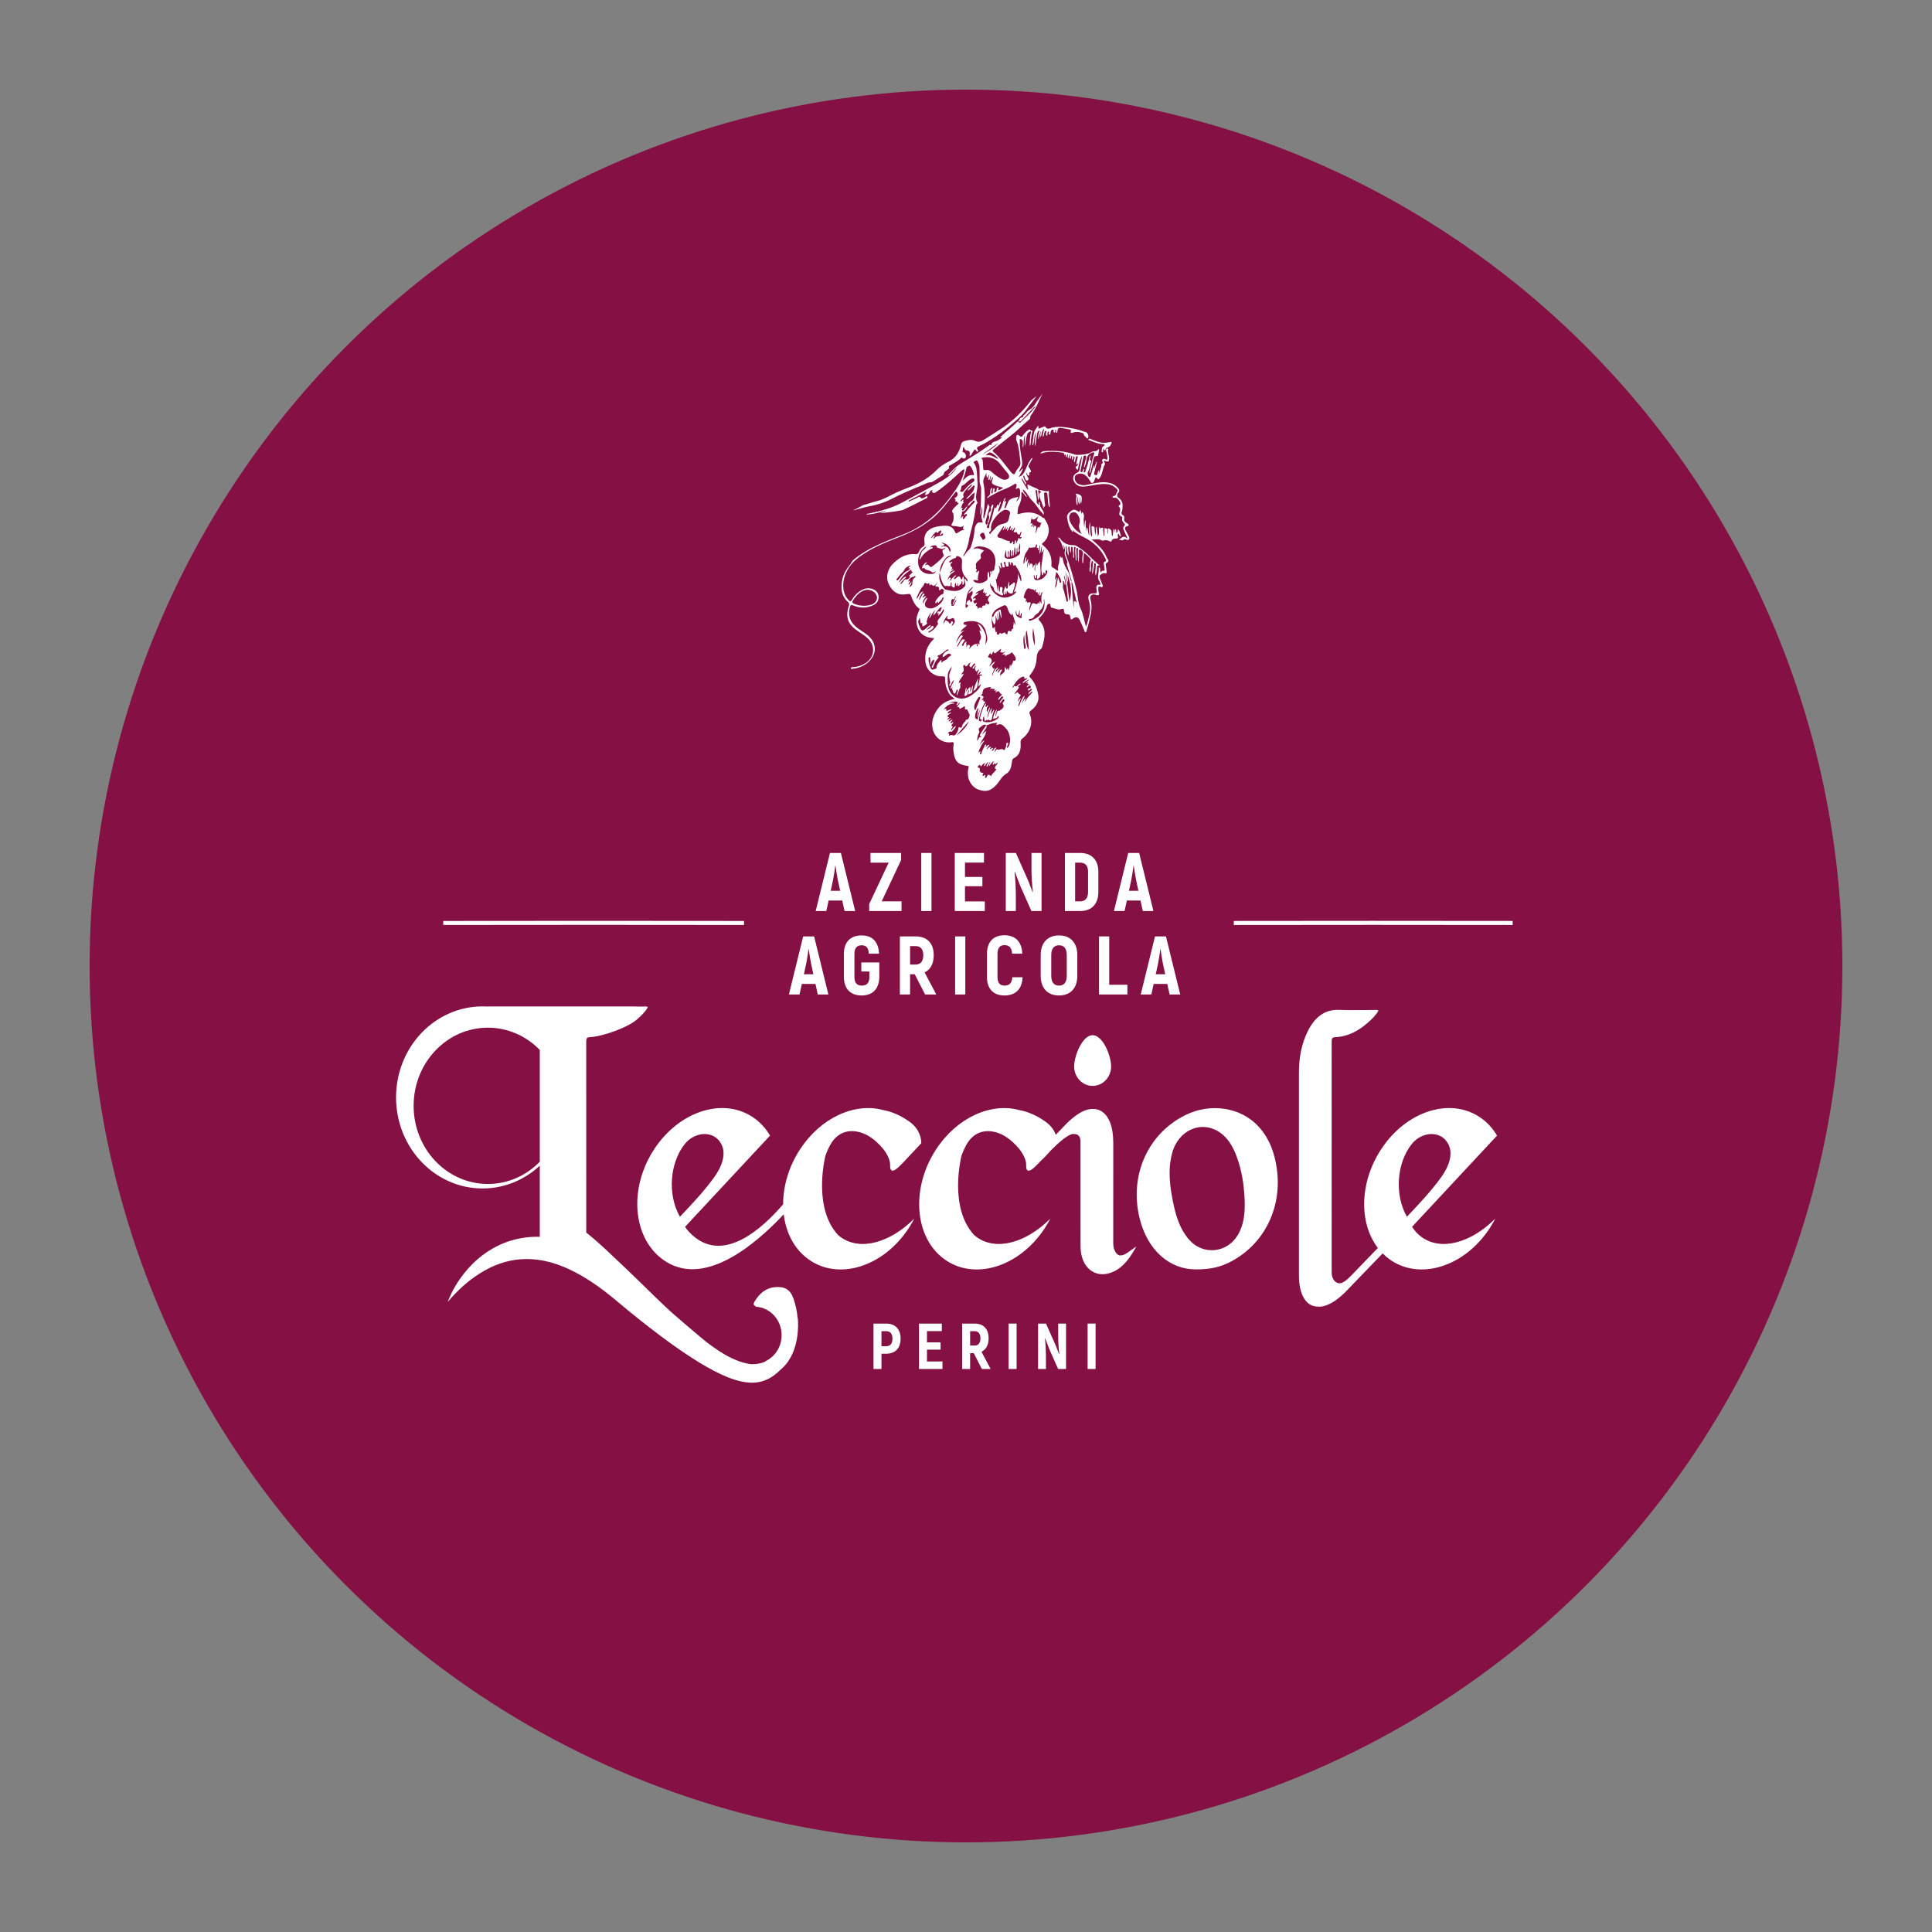 <?xml version="1.0" encoding="utf-8"?>
<!-- Generator: Adobe Illustrator 17.0.0, SVG Export Plug-In . SVG Version: 6.00 Build 0)  -->
<!DOCTYPE svg PUBLIC "-//W3C//DTD SVG 1.1//EN" "http://www.w3.org/Graphics/SVG/1.1/DTD/svg11.dtd">
<svg version="1.1" id="Livello_1" xmlns="http://www.w3.org/2000/svg" xmlns:xlink="http://www.w3.org/1999/xlink" x="0px" y="0px"
	 width="331.979px" height="331.979px" viewBox="0 0 331.979 331.979" enable-background="new 0 0 331.979 331.979"
	 xml:space="preserve">
<rect x="0" y="0" width="331.979" height="331.979" fill="#808080" stroke="none"/>
<g>
	<circle fill="#851044" cx="165.989" cy="165.989" r="150.59"/>
	<g>
		<g>
			<path fill="#FFFFFF" d="M144.722,154.735h-2.338l-0.399,1.811h-1.825l2.452-9.98h1.882l2.452,9.98h-1.825L144.722,154.735z
				 M144.366,153.067l-0.399-1.853c-0.143-0.684-0.3-1.782-0.399-2.453h-0.044c-0.085,0.671-0.242,1.768-0.384,2.453l-0.399,1.853
				H144.366z"/>
			<path fill="#FFFFFF" d="M154.913,154.877v1.668h-5.56v-1.198l3.35-7.114h-3.121v-1.668h5.26v1.212l-3.336,7.099H154.913z"/>
			<path fill="#FFFFFF" d="M160.057,146.566v9.98h-1.754v-9.98H160.057z"/>
			<path fill="#FFFFFF" d="M169.221,154.892v1.654h-5.161v-9.98h5.018v1.654h-3.264v2.466h2.993v1.597h-2.993v2.609H169.221z"/>
			<path fill="#FFFFFF" d="M178.969,146.566v9.98h-1.738l-1.925-4.334c-0.3-0.784-0.656-1.697-0.927-2.438l-0.043,0.043
				c0.128,1.127,0.214,2.823,0.214,3.864v2.865h-1.725v-9.98h1.739l2.081,4.691c0.257,0.642,0.556,1.425,0.799,2.038l0.043-0.043
				c-0.143-1.126-0.243-2.737-0.243-3.649v-3.037H178.969z"/>
			<path fill="#FFFFFF" d="M182.987,146.566h2.609c1.982,0,3.136,1.184,3.136,3.222v3.492c0,2.053-1.154,3.265-3.108,3.265h-2.637
				V146.566z M185.624,154.877c0.87,0,1.34-0.556,1.34-1.61v-3.479c0-1.027-0.471-1.554-1.34-1.554h-0.883v6.643H185.624z"/>
			<path fill="#FFFFFF" d="M195.971,154.735h-2.338l-0.399,1.811h-1.825l2.452-9.98h1.882l2.452,9.98h-1.825L195.971,154.735z
				 M195.615,153.067l-0.399-1.853c-0.143-0.684-0.3-1.782-0.399-2.453h-0.044c-0.085,0.671-0.242,1.768-0.384,2.453l-0.399,1.853
				H195.615z"/>
			<path fill="#FFFFFF" d="M140.12,169.074h-2.338l-0.399,1.81h-1.825l2.452-9.979h1.882l2.452,9.979h-1.825L140.12,169.074z
				 M139.763,167.406l-0.4-1.853c-0.143-0.684-0.299-1.782-0.399-2.452h-0.043c-0.085,0.67-0.243,1.767-0.385,2.452l-0.399,1.853
				H139.763z"/>
			<path fill="#FFFFFF" d="M145.007,167.877v-3.963c0-2.067,1.14-3.179,3.051-3.179c1.853,0,2.908,1.111,2.98,3.136h-1.754
				c-0.043-1.012-0.427-1.44-1.226-1.44c-0.798,0-1.24,0.443-1.24,1.483v3.963c0,1.04,0.456,1.482,1.269,1.482
				c0.842,0,1.298-0.442,1.298-1.454v-0.969H148v-1.554h3.093v2.523c-0.043,2.025-1.154,3.151-3.036,3.151
				C146.162,171.055,145.007,169.929,145.007,167.877z"/>
			<path fill="#FFFFFF" d="M157.179,167.406h-0.799v3.479h-1.753v-9.979h2.737c1.953,0,3.079,1.183,3.079,3.221
				c0,1.454-0.556,2.481-1.568,2.965l2.009,3.792h-1.924L157.179,167.406z M156.38,165.738h0.97c0.842,0,1.298-0.556,1.298-1.597
				c0-1.027-0.456-1.568-1.298-1.568h-0.97V165.738z"/>
			<path fill="#FFFFFF" d="M165.872,160.906v9.979h-1.753v-9.979H165.872z"/>
			<path fill="#FFFFFF" d="M169.591,167.891v-3.992c0-2.067,1.126-3.193,2.993-3.193c1.91,0,2.994,1.126,3.08,3.165h-1.754
				c-0.057-1.027-0.484-1.469-1.339-1.469c-0.727,0-1.17,0.471-1.17,1.497v3.992c0,0.998,0.443,1.468,1.183,1.468
				c0.87,0,1.298-0.442,1.369-1.439h1.754c-0.072,2.025-1.198,3.136-3.122,3.136C170.732,171.055,169.591,169.944,169.591,167.891z"
				/>
			<path fill="#FFFFFF" d="M178.826,167.677v-3.564c0-2.109,1.17-3.378,3.151-3.378c1.967,0,3.137,1.269,3.137,3.378v3.564
				c0,2.11-1.17,3.379-3.137,3.379C179.995,171.055,178.826,169.787,178.826,167.677z M183.302,167.677v-3.564
				c0-1.083-0.442-1.682-1.326-1.682c-0.883,0-1.339,0.599-1.339,1.682v3.564c0,1.084,0.456,1.682,1.339,1.682
				C182.86,169.359,183.302,168.761,183.302,167.677z"/>
			<path fill="#FFFFFF" d="M193.721,169.217v1.667h-4.875v-9.979h1.753v8.311H193.721z"/>
			<path fill="#FFFFFF" d="M200.575,169.074h-2.338l-0.399,1.81h-1.825l2.452-9.979h1.882l2.452,9.979h-1.825L200.575,169.074z
				 M200.219,167.406l-0.399-1.853c-0.143-0.684-0.3-1.782-0.399-2.452h-0.044c-0.085,0.67-0.242,1.767-0.384,2.452l-0.399,1.853
				H200.219z"/>
		</g>
		<g>
			<path fill="#FFFFFF" d="M154.753,230.03c0,1.638-0.925,2.586-2.496,2.586h-0.792v2.62h-1.37v-7.803h2.163
				C153.828,227.433,154.753,228.392,154.753,230.03z M153.349,230.03c0-0.859-0.368-1.293-1.104-1.293h-0.78v2.586h0.78
				C152.981,231.323,153.349,230.888,153.349,230.03z"/>
			<path fill="#FFFFFF" d="M161.947,233.943v1.293h-4.036v-7.803h3.924v1.293h-2.553v1.929h2.341v1.248h-2.341v2.04H161.947z"/>
			<path fill="#FFFFFF" d="M167.323,232.516h-0.624v2.72h-1.371v-7.803h2.14c1.528,0,2.408,0.925,2.408,2.519
				c0,1.138-0.435,1.94-1.226,2.319l1.571,2.965h-1.505L167.323,232.516z M166.699,231.212h0.758c0.657,0,1.014-0.435,1.014-1.248
				c0-0.803-0.357-1.226-1.014-1.226h-0.758V231.212z"/>
			<path fill="#FFFFFF" d="M174.685,227.433v7.803h-1.371v-7.803H174.685z"/>
			<path fill="#FFFFFF" d="M183.18,227.433v7.803h-1.36l-1.504-3.388c-0.234-0.613-0.512-1.327-0.724-1.906l-0.034,0.033
				c0.1,0.881,0.167,2.207,0.167,3.021v2.24h-1.348v-7.803h1.36l1.628,3.667c0.2,0.502,0.434,1.115,0.624,1.595l0.033-0.034
				c-0.112-0.88-0.189-2.14-0.189-2.854v-2.374H183.18z"/>
			<path fill="#FFFFFF" d="M188.257,227.433v7.803h-1.37v-7.803H188.257z"/>
		</g>
		<g>
			<g>
				<path fill="#FFFFFF" d="M259.922,158.939c-16.262-0.026-31.936-0.026-47.916,0l-0.001-0.691c15.982-0.025,31.656-0.025,47.919,0
					L259.922,158.939z"/>
			</g>
		</g>
		<g>
			<g>
				<path fill="#FFFFFF" d="M127.847,158.936c-17.073-0.026-34.461-0.026-51.682,0l-0.001-0.686c17.222-0.025,34.611-0.025,51.684,0
					L127.847,158.936z"/>
			</g>
		</g>
		<g>
			<g>
				<path fill="#FFFFFF" d="M180.828,73.471c-0.36,0.082-0.887,0.479-1.211-0.167c-0.047-0.094-0.208-0.016-0.315,0.03
					c-0.222,0.096-0.448,0.182-0.673,0.272c-0.163,0.065-0.252,0.05-0.194-0.162c0.046-0.168-0.011-0.227-0.102-0.236
					c-0.118,0.175-0.232,0.351-0.356,0.522c-0.028,0.039-0.059,0.07-0.09,0.101c-0.013,0.029-0.028,0.057-0.04,0.081
					c-0.147,0.284-0.208,0.592-0.253,0.9c-0.082,0.559-0.136,1.121-0.202,1.682c0.036,0.004,0.072,0.009,0.108,0.013
					c0.261-0.748,0.173-1.577,0.5-2.314c-0.051,0.824-0.225,1.635-0.181,2.463c0.069-0.115,0.112-0.233,0.13-0.355
					c0.087-0.59,0.155-1.182,0.256-1.769c0.038-0.22,0.086-0.476,0.454-0.548c-0.275,0.508-0.259,1.007-0.25,1.512
					c0.204-0.413,0.188-0.893,0.417-1.4c0.042,0.391-0.183,0.667,0.017,1.018c0.178-0.498,0.117-1.029,0.558-1.436
					c-0.002,0.506-0.332,0.903-0.167,1.409c0.202-0.26,0.116-0.547,0.237-0.769c0.065-0.119,0.1-0.324,0.271-0.27
					c0.179,0.056,0.008,0.218,0.016,0.333c0.012,0.174-0.099,0.446,0.119,0.474c0.181,0.023,0.064-0.252,0.108-0.388
					c0.038-0.118,0.021-0.317,0.161-0.314c0.227,0.005,0.053,0.195,0.076,0.299c0.02,0.096-0.001,0.224,0.132,0.231
					c0.176,0.009,0.135-0.129,0.143-0.243c0.008-0.126,0.035-0.254,0.076-0.374c0.057-0.169,0.204-0.254,0.367-0.239
					c0.169,0.015,0.097,0.174,0.104,0.277c0.006,0.106,0.024,0.222,0.148,0.221c0.184-0.001,0.117-0.145,0.118-0.253
					c0.001-0.089-0.02-0.199,0.11-0.258c0.135,0.165-0.108,0.464,0.179,0.576c0.114-0.103,0.088-0.226,0.099-0.333
					c0.044-0.431,0.188-0.579,0.62-0.523c0.508,0.065,1.01,0.175,1.514,0.267c0.139,0.025,0.242,0.064,0.179,0.253
					c-0.128,0.384,0.059,0.382,0.348,0.279c0.533-0.189,1.064-0.145,1.589,0.048c0.108,0.04,0.254,0.087,0.263,0.197
					c0.025,0.328,0.337,0.421,0.48,0.648c0.04,0.063,0.095,0.112,0.174,0.098c0.105-0.018,0.117-0.113,0.137-0.194
					c0.079-0.316-0.131-0.797-0.438-0.882c-0.69-0.19-1.373-0.48-2.056-0.597C183.305,73.441,182.082,73.185,180.828,73.471z"/>
			</g>
			<g>
				<path fill="#FFFFFF" d="M192.619,92.043c-0.177-0.35-0.12-0.814-0.55-1.127c0.09,0.314-0.067,0.469-0.188,0.649
					c-0.213-0.178,0.047-0.47-0.192-0.631c-0.182,0.163-0.097,0.377-0.151,0.576c-0.087-0.212,0.045-0.44-0.14-0.652
					c-0.196,0.424-0.085,0.861-0.225,1.306c-0.15-0.218-0.149-0.393-0.159-0.559c-0.031-0.515-0.027-0.515-0.377-0.735
					c-0.225-0.141-0.255-0.132-0.266,0.133c-0.012,0.282-0.001,0.564,0.001,0.846c-0.056-0.234-0.15-0.462-0.099-0.706
					c0.06-0.283-0.168-0.367-0.344-0.388c-0.217-0.026-0.147,0.203-0.153,0.322c-0.015,0.331-0.003,0.663-0.002,0.995
					c-0.04,0.003-0.079,0.006-0.119,0.009c-0.035-0.345-0.067-0.69-0.105-1.034c-0.013-0.121,0.148-0.313-0.083-0.346
					c-0.159-0.023-0.393-0.058-0.389,0.303c-0.076-0.196-0.007-0.352-0.164-0.479c-0.091,0.29-0.089,0.544-0.082,0.796
					c0.008,0.261,0.016,0.52-0.18,0.83c-0.077-0.622-0.181-1.154-0.187-1.704c-0.321,0.459-0.014,0.998-0.217,1.469
					c-0.089-0.374-0.192-0.744-0.157-1.125c0.027-0.297-0.283-0.364-0.381-0.377c-0.205-0.026-0.146,0.226-0.143,0.367
					c0.005,0.285,0.051,0.569,0.055,0.854c0.002,0.17,0.131,0.355-0.079,0.591c-0.284-0.85-0.215-1.667-0.218-2.48
					c-0.315,0.733-0.153,1.496-0.153,2.252c-0.302-0.398-0.123-0.931-0.403-1.365c-0.156,0.233-0.005,0.446-0.111,0.656
					c-0.05-0.661-0.186-1.288-0.092-1.935c-0.071,0.061-0.103,0.122-0.123,0.187c-0.112,0.359-0.06,0.735-0.129,1.101
					c-0.036-0.576-0.174-1.147-0.072-1.726c0.063-0.358,0.003-0.665-0.259-0.923c-0.164,0.025-0.072,0.229-0.199,0.289
					c-0.056-0.212,0.033-0.455-0.193-0.697c-0.01,0.396-0.124,0.449-0.407,0.251c-0.293-0.205-0.648-0.377-0.994-0.13
					c-0.432,0.309-0.918,0.675-0.824,1.26c0.137,0.851,0.333,1.71,0.913,2.406c0.019,0.023,0.068,0.022,0.147,0.046
					c-0.055-0.143-0.095-0.247-0.135-0.35c0.592,0.566,1.298,0.913,1.996,1.268c1.638,0.832,2.914,2.018,3.687,3.711
					c0.096,0.211,0.169,0.353-0.122,0.455c-0.189,0.066-0.215,0.239-0.181,0.429c0.053,0.295,0.095,0.591,0.131,0.889
					c0.015,0.128,0.01,0.309-0.175,0.258c-0.267-0.074-0.354,0.141-0.497,0.289c-0.114-0.242-0.076-0.459-0.095-0.669
					c-0.008-0.087-0.025-0.181-0.142-0.169c-0.087,0.009-0.113,0.092-0.104,0.161c0.093,0.735-0.376,1.502,0.13,2.214
					c0.057,0.079,0.076,0.184,0.121,0.273c0.1,0.194,0.118,0.34-0.173,0.308c-0.377-0.042-0.475,0.193-0.478,0.496
					c-0.002,0.184,0.029,0.369,0.061,0.551c0.06,0.343-0.018,0.474-0.418,0.437c-0.841-0.078-1.196,0.378-0.943,1.187
					c0.281,0.898,0.294,1.789,0.049,2.692c-0.161,0.592-0.25,1.206-0.536,1.854c-0.315-1.091-0.446-2.124-0.904-3.088
					c-0.484-1.019-0.475-2.191-0.735-3.285c-0.472-1.982-1.044-3.931-1.741-5.845c-0.062-0.172-0.172-0.395-0.112-0.528
					c0.132-0.292,0.05-0.557,0.028-0.835c-0.008-0.102-0.056-0.213,0.067-0.335c0.214,0.539,0.094,1.127,0.382,1.724
					c0.096-0.528-0.043-0.933-0.039-1.343c0.001-0.092-0.033-0.228,0.107-0.241c0.172-0.017,0.156,0.13,0.157,0.241
					c0.003,0.306,0.045,0.604,0.173,0.891c0.05-0.293,0.047-0.581,0.048-0.87c0-0.095-0.029-0.225,0.118-0.227
					c0.13-0.002,0.144,0.118,0.155,0.218c0.033,0.283,0.051,0.569,0.098,0.85c0.047,0.276-0.047,0.568,0.058,0.856
					c0.139-0.089,0.136-0.196,0.115-0.29c-0.104-0.453-0.011-0.91-0.033-1.365c-0.005-0.113-0.039-0.255,0.139-0.242
					c0.124,0.009,0.145,0.12,0.121,0.229c-0.132,0.612,0.059,1.219,0.031,1.83c-0.004,0.094-0.045,0.234,0.142,0.288
					c0-0.091,0-0.17-0.001-0.25c-0.012-0.569-0.028-1.138-0.035-1.707c-0.001-0.093-0.004-0.229,0.13-0.231
					c0.147-0.001,0.169,0.132,0.169,0.249c0,0.084-0.037,0.17-0.033,0.253c0.03,0.673-0.069,1.354,0.142,2.018
					c0.061-0.583,0.063-1.165,0.053-1.747c-0.003-0.17-0.077-0.403,0.094-0.467c0.197-0.074,0.353,0.124,0.487,0.27
					c0.143,0.155,0.122,0.332,0.079,0.523c-0.113,0.494-0.096,0.991-0.079,1.487c0.041,0.003,0.082,0.006,0.123,0.008
					c0.05-0.564,0.101-1.127,0.154-1.723c0.494,0.262,0.765,0.701,1.144,1.018c0.033,0.028,0.057,0.119,0.037,0.15
					c-0.258,0.417-0.08,0.893-0.181,1.335c-0.051,0.225-0.106,0.514,0.043,0.759c0.114-0.052,0.106-0.126,0.116-0.195
					c0.073-0.492,0.011-0.996,0.14-1.482c0.024-0.09-0.003-0.232,0.142-0.215c0.12,0.014,0.132,0.137,0.123,0.24
					c-0.016,0.199-0.043,0.396-0.059,0.595c-0.038,0.498-0.153,0.994-0.033,1.498c0.117-0.553,0.193-1.11,0.285-1.664
					c0.017-0.103-0.072-0.312,0.127-0.292c0.167,0.017,0.157,0.212,0.159,0.353c0.001,0.07-0.029,0.141-0.029,0.211
					c-0.004,0.483-0.155,0.968,0.001,1.568c0.196-0.475,0.206-0.873,0.218-1.256c0.011-0.349,0.012-0.611,0.522-0.415
					c-0.633-0.551-1.225-1.058-1.764-1.625c-0.59-0.62-1.269-1.143-1.986-1.61c-0.259-0.169-0.562-0.334-0.86-0.326
					c-0.912,0.024-1.628-0.304-2.172-1.031c-0.082-0.11-0.133-0.281-0.445-0.269c0.534,0.656,0.747,1.379,0.987,2.098
					c0.146-0.281-0.072-0.548,0.006-0.819c0.098,0.356,0.296,0.758,0.198,1.065c-0.145,0.452,0.058,0.766,0.17,1.132
					c0.09,0.293,0.32,0.57,0.22,0.886c-0.065,0.205-0.007,0.363,0.041,0.535c0.218,0.778,0.443,1.555,0.671,2.331
					c0.041,0.139,0.049,0.271,0.008,0.407c-0.052-0.144-0.119-0.284-0.151-0.432c-0.12-0.553-0.237-1.099-0.542-1.597
					c-0.299-0.487-0.567-0.995-0.708-1.564c-0.058-0.233-0.019-0.513-0.216-0.693c-0.149,0.023-0.02,0.2-0.155,0.219
					c-0.078-0.103,0.048-0.287-0.171-0.371c-0.054,0.354-0.128,0.684-0.151,1.018c-0.031,0.446-0.34,0.847-0.17,1.33
					c0.065,0.183-0.104,0.159-0.209,0.091c-0.228-0.147-0.435-0.33-0.676-0.448c-0.233-0.114-0.31-0.264-0.276-0.507
					c0.02-0.14,0.017-0.285,0.016-0.427c-0.012-1.22-0.53-2.191-1.479-2.933c-0.265-0.207-0.145-0.291,0.043-0.437
					c0.853-0.661,1.193-2.008,0.813-3.021c-0.162-0.432-0.412-0.806-0.627-1.204c-0.244,0.013-0.373-0.19-0.545-0.304
					c-1.183-0.786-2.45-0.811-3.757-0.415c-0.221,0.067-0.318,0.029-0.288-0.179c0.06-0.419,0.042-0.859,0.248-1.246
					c0.337-0.634,0.474-1.303,0.41-2.017c-0.01-0.111-0.006-0.229,0.094-0.324c0.39,0.15,0.449,0.634,0.856,0.868
					c-0.109-0.552-0.73-0.774-0.669-1.313c0.678,0.459,0.933,1.28,1.502,1.84c0.542,0.534,0.963,1.155,1.404,1.766
					c0.189,0.262,0.501,0.434,0.572,0.784c0.182-0.248,0.096-0.475-0.043-0.709c-0.235-0.393-0.568-0.745-0.532-1.258
					c0.006-0.081-0.018-0.207-0.165-0.219c-0.122,0.157,0.127,0.337-0.022,0.503c-0.175-0.197-0.414-0.386-0.37-0.65
					c0.05-0.305-0.005-0.584-0.047-0.873c-0.043-0.295-0.091-0.59-0.127-0.886c-0.009-0.077-0.026-0.191,0.09-0.206
					c0.1-0.012,0.149,0.08,0.161,0.165c0.034,0.225,0.077,0.451,0.077,0.676c-0.001,0.331,0.084,0.637,0.158,0.949
					c0.158-0.456,0.158-0.899,0.001-1.343c-0.055-0.155-0.119-0.333,0.097-0.434c-0.518-0.41-1.184-0.525-1.736-0.87
					c-0.178-0.111-0.272-0.019-0.261,0.173c0.007,0.111,0.035,0.224,0.073,0.33c0.026,0.074,0.135,0.152,0.027,0.214
					c-0.128,0.073-0.164-0.068-0.212-0.145c-0.209-0.34-0.415-0.682-0.618-1.026c-0.142-0.24-0.269-0.487-0.295-0.775
					c0.325,0.366,0.473,0.852,0.834,1.189c0.029-0.207-0.033-0.37-0.147-0.52c-0.185-0.243-0.239-0.547-0.358-0.82
					c-0.033-0.075-0.052-0.183,0.068-0.207c0.096-0.02,0.095,0.073,0.116,0.14c0.045,0.15,0.086,0.303,0.154,0.443
					c0.076,0.154,0.171,0.325,0.391,0.208c0.213-0.114,0.2-0.264,0.082-0.462c-0.177-0.296-0.317-0.614-0.364-0.966
					c0.118,0.156,0.191,0.334,0.282,0.501c0.04,0.074,0.121,0.133,0.214,0.107c0.098-0.027,0.115-0.12,0.11-0.208
					c-0.008-0.173-0.109-0.381,0.217-0.383c0.089-0.001,0.058-0.147,0.024-0.221c-0.077-0.168-0.133-0.366-0.26-0.486
					c-0.22-0.208-0.161-0.385-0.039-0.599c0.207-0.361,0.401-0.728,0.617-1.122c-0.236,0.028-0.296,0.186-0.386,0.307
					c-0.484,0.648-0.684,1.439-1.074,2.134c-0.206,0.366-0.466,0.661-0.932,0.831c0.258-0.491,0.524-0.911,0.719-1.441
					c-0.367,0.076-0.33,0.465-0.696,0.536c0.131-0.277,0.206-0.505,0.335-0.695c0.27-0.397,0.256-0.792,0.191-1.258
					c-0.154-1.099-0.452-2.186-0.374-3.313c0.009-0.126-0.137-0.325,0.083-0.346c0.18-0.016,0.335,0.151,0.405,0.323
					c0.046,0.112,0.023,0.252,0.031,0.379c0.013,0.221-0.075,0.447,0.026,0.778c0.211-0.774,0-1.517,0.373-2.147
					c-0.075,0.651-0.088,1.296,0.013,1.941c0.049-0.597,0.118-1.189,0.249-1.774c0.125-0.559,0.229-0.68,0.766-0.866
					c-0.179,0.848-0.269,1.706-0.238,2.577c0.217-0.368,0.172-0.78,0.22-1.174c0.06-0.496,0.097-0.995,0.289-1.46
					c-0.208,0.004-0.413-0.102-0.568-0.265c-0.445,0.274-0.834,0.63-1.142,1.095c-0.173,0.261-0.292,0.236-0.496,0.093
					c-0.144-0.101-0.28-0.312-0.476-0.194c-0.187,0.113-0.147,0.355-0.164,0.55c-0.034,0.387,0.195,0.705,0.286,1.059
					c0.26,1.011,0.327,2.052,0.444,3.085c0.034,0.298-0.043,0.554-0.229,0.797c-0.223,0.293-0.479,0.567-0.617,0.92
					c-0.147,0.376-0.274,0.408-0.589,0.16c-0.055-0.044-0.102-0.1-0.147-0.154c-1.012-1.205-1.874-2.541-3.099-3.561
					c-0.145-0.121-0.108-0.245,0.031-0.354c0.235-0.184,0.469-0.368,0.699-0.559c1.348-1.123,2.785-2.137,4.047-3.364
					c0.508-0.494,1.082-0.918,1.581-1.421c-0.028-0.197,0.014-0.409,0.163-0.606c0.868-1.151,1.354-2.471,1.974-3.722
					c-0.345,0.577-0.814,1.068-1.155,1.646c-0.271,0.459-0.611,0.892-1.055,1.154c-0.324,0.191-0.548,0.426-0.753,0.708
					c-0.147,0.202-0.439,0.304-0.427,0.616c-0.498-0.042-0.569,0.402-0.782,0.684c-0.075,0.038-0.168,0.059-0.223,0.117
					c-0.712,0.761-1.564,1.366-2.312,2.085c-0.188,0.18-0.417,0.332-0.545,0.579c0.104,0.051,0.195-0.115,0.264,0.035
					c-0.245,0.188-0.515,0.337-0.775,0.496c-0.362,0.221-0.984,0.133-1.061,0.758c-0.002,0.017-0.083,0.047-0.093,0.037
					c-0.189-0.188-0.284,0.029-0.388,0.104c-1.572,1.131-3.232,2.125-4.88,3.133c-0.799,0.489-1.38,1.176-2.02,1.818
					c-0.017,0.017,0.006,0.073,0.013,0.138c0.628-0.32,0.915-1.019,1.469-1.338c-0.36,0.409-0.685,0.895-1.119,1.244
					c-0.619,0.498-1.294,0.941-1.989,1.329c-2.138,1.191-4.283,2.371-6.453,3.502c-1.664,0.868-3.462,1.363-5.295,1.749
					c-0.215,0.045-0.431,0.088-0.647,0.13c-0.001,0.039-0.004,0.079-0.01,0.117c0.356-0.044,0.712-0.085,1.07-0.122
					c0.807-0.177,1.615-0.355,2.419-0.575c-0.275,0.108-0.549,0.217-0.825,0.324c-0.093,0.036-0.237,0.039-0.273,0.104
					c-0.004,0.007-0.008,0.01-0.012,0.016c1.273-0.126,2.545-0.267,3.784-0.52c1.423-0.653,2.82-1.36,4.209-2.088
					c0.062-0.08,0.092-0.181,0.062-0.324c-0.185,0.013-0.315,0.123-0.455,0.212c-0.197,0.126-0.555,0.254-0.627,0.143
					c-0.313-0.482-0.56-0.092-0.814,0.011c-0.439,0.179-0.865,0.388-1.297,0.584c-0.021-0.046-0.043-0.092-0.064-0.138
					c1.047-0.541,2.094-1.082,3.141-1.624c-0.124,0.221-0.319,0.362-0.247,0.652c0.329-0.096,0.636-0.179,0.778-0.568
					c0.071-0.195,0.302-0.292,0.524-0.337c-0.1,0.125-0.244,0.211-0.083,0.395c0.153,0.175,0.327,0.184,0.495,0.078
					c0.277-0.174,0.536-0.376,0.801-0.568c1.306-0.949,2.482-2.049,3.673-3.133c0.152-0.139,0.299-0.301,0.564-0.314
					c-0.07,0.57-0.24,1.093-0.452,1.605c-0.536,1.294-1.398,2.376-2.227,3.486c-2.082,2.786-4.671,4.895-7.943,6.143
					c-1.438,0.548-2.87,1.115-4.268,1.761c-1.532,0.709-2.982,1.552-4.281,2.64c-0.108,0.152-0.217,0.305-0.325,0.457
					c-0.027,0.15-0.144,0.243-0.231,0.353c-0.589,0.747-1.081,1.549-1.277,2.491c-0.299,1.436-0.213,2.797,0.958,3.866
					c0.238,0.218,0.275,0.381,0.166,0.687c-0.487,1.369-0.388,2.64,0.746,3.689c0.368,0.34,0.781,0.622,1.196,0.9
					c0.462,0.31,0.934,0.607,1.336,0.997c1.374,1.335,1.127,3.339-0.527,4.31c-0.613,0.36-1.272,0.568-1.982,0.617
					c-0.164,0.011-0.436-0.017-0.425,0.175c0.014,0.239,0.281,0.107,0.417,0.091c0.897-0.107,1.719-0.425,2.419-0.998
					c1.405-1.15,1.675-2.756,0.694-4.084c-0.369-0.5-0.866-0.864-1.379-1.205c-0.487-0.323-0.984-0.632-1.415-1.034
					c-0.989-0.921-1.257-2.026-0.881-3.312c0.092-0.315,0.186-0.383,0.526-0.238c1.187,0.504,2.396,0.502,3.556-0.083
					c0.597-0.301,0.89-0.849,0.818-1.524c-0.072-0.672-0.51-1.063-1.135-1.249c-0.791-0.235-1.494,0.001-2.138,0.456
					c-0.543,0.384-0.98,0.878-1.311,1.45c-0.18,0.311-0.315,0.28-0.536,0.058c-0.445-0.45-0.733-0.977-0.858-1.596
					c-0.213-1.058-0.045-2.078,0.366-3.055c0.675-1.601,1.963-2.628,3.387-3.516c1.752-1.092,3.653-1.875,5.572-2.605
					c3.203-1.218,6.068-2.902,8.19-5.673c0.52-0.68,1.056-1.347,1.589-2.017c0.088-0.11,0.176-0.32,0.349-0.086
					c0.227,0.307,0.097,0.729-0.255,0.89c-0.092,0.042-0.251,0.147-0.102,0.232c0.262,0.149,0.006,0.297,0.047,0.472
					c0.403-0.22,0.292,0.368,0.652,0.305c-0.234,0.209-0.429,0.34-0.567,0.515c-0.294,0.371-0.924,0.657-0.387,1.283
					c0.008,0.009,0.003,0.028,0.005,0.042c0.08,0.571,0.06,1.133-0.249,1.638c-0.169,0.276-0.112,0.378,0.198,0.404
					c0.323,0.026,0.644,0.077,0.962,0.131c0.227,0.038,0.597,0.141,0.787-0.223c0.081,0.287-0.26,0.599,0.211,0.814
					c-0.51-0.059-0.817,0.222-1.143,0.436c-0.252,0.165-0.387,0.158-0.504-0.147c-0.295-0.767-0.892-1.058-1.687-1.043
					c-0.646,0.012-1.281,0.086-1.898,0.274c-1.255,0.383-1.863,1.365-1.638,2.66c0.054,0.31-0.018,0.527-0.286,0.687
					c-0.302,0.181-0.509,0.43-0.647,0.766c-0.1,0.244-0.207,0.535-0.597,0.499c-1.159-0.107-2.18,0.243-3.1,0.948
					c-0.5,0.383-0.998,0.804-1.304,1.324c-0.665,1.131-0.697,2.294,0.102,3.438c0.65,0.931,1.473,1.368,2.606,1.184
					c0.141-0.023,0.287-0.02,0.423-0.056c0.265-0.07,0.382,0.038,0.475,0.283c0.313,0.826,0.622,1.661,1.385,2.206
					c0.154,0.11,0.056,0.215,0.011,0.334c-0.187,0.49-0.431,0.96-0.456,1.504c-0.081,1.72,0.817,2.938,2.377,3.196
					c0.205,0.034,0.414,0.041,0.623,0.06c-0.006,0.055,0,0.09-0.014,0.108c-0.072,0.088-0.148,0.173-0.225,0.257
					c-0.708,0.77-1.151,1.668-1.237,2.714c-0.075,0.917,0.045,1.828,0.681,2.529c0.581,0.64,1.355,1.008,2.253,0.955
					c0.396-0.023,0.477,0.118,0.468,0.484c-0.022,0.931,0.256,1.789,0.738,2.583c0.212,0.348,0.584,0.523,0.921,0.815
					c-1.27,0.239-2.295,0.784-3.014,1.835c-0.707,1.034-1.074,2.144-0.771,3.395c0.359,1.483,1.689,2.401,3.205,2.221
					c0.355-0.042,0.459,0.019,0.378,0.398c-0.101,0.475-0.061,0.965,0.016,1.447c0.232,1.44,0.679,1.905,2.104,2.178
					c0.07,0.013,0.14,0.039,0.21,0.037c0.279-0.007,0.293,0.13,0.225,0.355c-0.121,0.401-0.132,0.815-0.1,1.23
					c0.089,1.135,0.858,2.177,1.855,2.507c1.273,0.422,2.01,0.252,3.055-0.851c0.117-0.124,0.222-0.261,0.323-0.399
					c0.388-0.53,0.694-1.098,1.316-1.456c0.74-0.426,0.908-1.233,1.01-2.032c0.032-0.248,0.043-0.528,0.314-0.665
					c1.099-0.558,1.245-1.56,1.178-2.625c-0.022-0.351,0.019-0.557,0.317-0.781c1.325-0.996,1.861-2.72,1.277-4.106
					c-0.147-0.348-0.087-0.49,0.206-0.713c0.945-0.719,1.484-1.615,1.2-2.885c-0.233-1.041-0.603-1.99-1.361-2.758
					c-0.138-0.14-0.179-0.239-0.025-0.423c0.639-0.765,1.046-1.636,1.12-2.647c0.05-0.684,0.076-1.38,0.738-1.826
					c0.098-0.066,0.175-0.198,0.212-0.316c0.502-1.611,0.82-3.209-0.485-4.629c-0.148-0.161-0.15-0.243,0.018-0.406
					c0.376-0.366,0.724-0.759,0.968-1.24c0.129-0.253,0.278-0.481,0.322-0.776c0.031-0.208,0.172-0.42,0.421-0.417
					c0.252,0.003,0.176,0.25,0.217,0.399c0.036,0.133,0.096,0.272,0.223,0.291c0.547,0.082,1.058,0.446,1.646,0.224
					c0.322-0.122,0.471,0.023,0.455,0.333c-0.019,0.373,0.214,0.57,0.505,0.562c0.449-0.012,0.549,0.201,0.585,0.576
					c0.033,0.351,0.164,0.393,0.426,0.179c0.473-0.388,0.902-0.327,1.169,0.218c0.298,0.608,0.546,1.24,0.809,1.864
					c0.043,0.102,0.036,0.242,0.188,0.246c0.156,0.004,0.157-0.128,0.186-0.239c0.087-0.326,0.195-0.648,0.275-0.976
					c0.343-1.419,0.832-2.806,0.416-4.321c-0.224-0.813,0.221-1.132,1.017-0.858c0.123,0.042,0.237,0.108,0.356-0.001
					c0.117-0.108,0.082-0.246,0.041-0.359c-0.095-0.263-0.086-0.533-0.09-0.803c-0.004-0.272,0.105-0.372,0.371-0.247
					c0.114,0.054,0.24,0.124,0.352-0.001c0.107-0.119,0.038-0.239-0.01-0.359c-0.138-0.343-0.273-0.687-0.412-1.03
					c-0.097-0.24-0.127-0.564,0.062-0.668c0.224-0.123,0.452-0.381,0.767-0.276c0.317,0.106,0.309-0.114,0.294-0.298
					c-0.029-0.341-0.087-0.679-0.133-1.018c-0.026-0.192-0.033-0.388,0.172-0.485c0.368-0.175,0.331-0.396,0.12-0.674
					c-0.102-0.135-0.181-0.292-0.245-0.449c-0.326-0.793-0.871-1.413-1.49-1.989c-0.334-0.311-0.656-0.634-1.043-0.918
					c0.598,0.14,1.226-0.19,1.781,0.208c0.074,0.053,0.229,0.035,0.331,0.002c0.35-0.115,0.678-0.075,0.982,0.116
					c0.17,0.107,0.312,0.097,0.39-0.078c0.15-0.334,0.413-0.386,0.738-0.376c0.268,0.008,0.457-0.089,0.334-0.418
					c-0.057-0.153-0.035-0.295,0.103-0.443c0.077,0.155,0.132,0.285,0.204,0.404c0.023,0.038,0.092,0.063,0.142,0.066
					C192.584,92.159,192.639,92.083,192.619,92.043z M184.444,90.592c-0.352-0.484-0.761-1.06-0.724-1.744
					c0.018-0.333,0.158-0.647,0.511-0.776c0.343-0.125,0.643-0.045,0.872,0.256c0.381,0.501,0.567,1.028,0.366,1.671
					c-0.192,0.616,0.094,1.163,0.397,1.776C185.266,91.442,184.767,91.037,184.444,90.592z M175.535,72.238
					c0.76-0.815,1.532-1.619,2.35-2.481c0.017,0.35-0.241,0.439-0.361,0.605c-0.582,0.797-1.372,1.396-2.049,2.103
					c-0.171,0.178-0.375,0.291-0.49-0.062C175.208,72.485,175.372,72.414,175.535,72.238z M146.506,103.276
					c0.434-0.698,0.938-1.329,1.691-1.709c0.73-0.368,1.489-0.275,2.067,0.24c0.647,0.576,0.554,1.496-0.199,1.936
					c-0.498,0.291-1.056,0.317-1.539,0.349c-0.694,0.001-1.288-0.117-1.851-0.389C146.483,103.611,146.365,103.503,146.506,103.276z
					 M154.306,99.669c-0.068,0.051-0.174,0.061-0.24,0.005c-0.092-0.077-0.009-0.154,0.042-0.215
					c0.329-0.391,0.627-0.817,1.003-1.156c0.225-0.203,0.281-0.49,0.487-0.679c0.25-0.23,0.541-0.4,0.894-0.458
					c-0.133,0.143-0.267,0.287-0.399,0.429c0.071,0.133,0.193-0.047,0.272,0.063c-0.047,0.187-0.191,0.332-0.347,0.394
					c-0.691,0.272-1.069,0.868-1.513,1.399C154.443,99.526,154.384,99.611,154.306,99.669z M155.607,99.551
					c-0.209-0.046-0.338,0.345-0.527,0.515c-0.107,0.096-0.135,0.289-0.407,0.279c0.202-0.419,0.535-0.674,0.82-0.966
					c0.068-0.07,0.266-0.092,0.155-0.238c-0.087-0.115-0.203-0.002-0.297,0.059c-0.352,0.227-0.541,0.614-0.864,0.891
					c0.023-0.519,1.175-1.727,2.096-2.215c0.117,0.085-0.127,0.312,0.162,0.358c0.172,0.028,0.026,0.157-0.03,0.216
					c-0.138,0.143-0.291,0.271-0.433,0.41c-0.044,0.043-0.129,0.103-0.043,0.165c0.037,0.027,0.121-0.011,0.242-0.027
					C156.211,99.276,156.124,99.665,155.607,99.551z M157.239,99.216c-0.391,0.239-0.474,0.593-0.464,1.022
					c0.007,0.285-0.201,0.483-0.462,0.673c0.002-0.366,0.302-0.547,0.359-0.868c-0.287,0.044-0.283,0.388-0.563,0.418
					c-0.014-0.262,0.278-0.398,0.267-0.649c-0.156-0.128-0.165,0.188-0.303,0.099c0.102-0.407,0.487-0.773,0.853-0.794
					c0.081-0.005,0.132-0.03,0.178-0.087c0.049-0.061,0.119-0.1,0.179-0.037C157.358,99.073,157.302,99.178,157.239,99.216z
					 M177.414,88.832c-0.052,0.098-0.087,0.155-0.112,0.215c-0.02,0.049-0.029,0.102-0.033,0.12
					c0.511,0.301,0.743-0.174,1.142-0.433c-0.042,0.364-0.52,0.68,0.004,0.933c0.174,0.084,0.324,0.268,0.55,0.062
					c-0.081,0.222-0.15,0.449-0.247,0.663c-0.048,0.106-0.037,0.335-0.293,0.186c-0.093-0.054-0.133,0.12-0.161,0.209
					c-0.098,0.306-0.188,0.614-0.328,0.913c0.034-0.299,0.043-0.603,0.109-0.894c0.049-0.217,0.006-0.402-0.172-0.47
					c-0.211-0.081-0.152,0.23-0.312,0.294c-0.053-0.164,0.121-0.285,0.012-0.452c-0.22,0.034-0.175,0.303-0.345,0.396
					c-0.06-0.155,0.043-0.264,0.097-0.382c0.041-0.089,0.129-0.184,0.037-0.271c-0.13-0.124-0.168,0.114-0.28,0.094
					C177.217,88.968,177.217,88.968,177.414,88.832z M178.286,101.795c0.062-0.001,0.1-0.04,0.081,0.058
					c-0.017,0.085-0.13,0.212,0.023,0.247c0.159,0.036,0.131-0.152,0.189-0.238c0.038-0.056,0.069-0.117,0.13-0.219
					c0.021,0.293-0.293,0.635-0.125,0.687c0.288,0.089,0.265-0.348,0.427-0.521c0.027-0.029,0.067-0.046,0.17-0.056
					c-0.335,0.604-0.241,1.257-0.191,1.939c-0.258-0.105-0.137-0.283-0.249-0.381c-0.212,0.091-0.063,0.33-0.173,0.461
					c-0.131-0.046-0.034-0.184-0.138-0.277c-0.127,0.305-0.296,0.409-0.626,0.212c-0.259-0.155-0.488,0-0.592,0.288
					c-0.106,0.291-0.207,0.583-0.349,0.982c-0.056-0.459,0.098-0.766,0.184-1.08c0.107-0.391,0.073-0.45-0.324-0.39
					c-0.081,0.012-0.175,0.214-0.22-0.041c-0.029-0.16-0.083-0.163-0.306-0.053c0.114-0.271,0.244-0.533-0.165-0.637
					c-0.101-0.026-0.139-0.14-0.111-0.25c0.108-0.429,0.244-0.854,0.498-1.217c0.212-0.305,0.369-0.245,0.781-0.071
					c0.181,0.076,0.457-0.071,0.505,0.258c0.182-0.019,0.171-0.21,0.297-0.255c0.059,0.001,0.069,0.041,0.05,0.082
					C177.93,101.58,177.898,101.798,178.286,101.795z M176.774,111.753c-0.475-0.796-0.681-2.664-0.375-3.476
					C176.636,109.396,176.721,110.534,176.774,111.753z M175.995,109.087c0.05,0.658,0.091,1.308,0.244,1.946
					c0.029,0.12,0.039,0.259-0.034,0.375c-0.027,0.044-0.079,0.098-0.12,0.099c-0.038,0-0.106-0.062-0.11-0.102
					C175.894,110.632,175.74,109.858,175.995,109.087z M175.574,106.239c-0.775-0.153-1.248-0.527-0.943-1.395
					c0.073,0.298-0.084,0.661,0.299,0.888c0.192-0.295,0.123-0.648,0.278-0.963c0.002,0.372,0.003,0.745,0.005,1.154
					c0.3-0.15,0.06-0.453,0.295-0.596C175.697,105.646,175.435,105.975,175.574,106.239z M174.122,107.871
					c0.106,0.246-0.313,0.138-0.301,0.384c0.013,0.266-0.135,0.265-0.348,0.166c-0.128-0.06-0.276-0.028-0.306,0.175
					c-0.023,0.153-0.077,0.302-0.127,0.489c-0.126-0.127-0.255-0.239-0.361-0.37c-0.076-0.095-0.12,0.01-0.131,0.008
					c-0.223-0.046-0.424,0.376-0.659,0.033c-0.034-0.05-0.103-0.006-0.128,0.058c-0.07,0.184-0.213,0.317-0.391,0.222
					c-0.162-0.088-0.053-0.305-0.054-0.504c-0.091,0.079-0.149,0.128-0.234,0.201c0.096-0.371-0.275-0.653-0.062-0.998
					c-0.195-0.045-0.169,0.151-0.272,0.181c-0.078,0.023-0.194,0.081-0.202-0.047c-0.036-0.599-0.256-1.195-0.043-1.799
					l-0.006,0.007c-0.124-0.317,0.031-0.541,0.193-0.81c0.408-0.678,1.124-0.879,1.751-1.211c0.295-0.156,0.533,0.056,0.654,0.376
					c0.172,0.454,0.278,0.957,0.717,1.272c0.162-0.047-0.021-0.237,0.11-0.314c0.257,0.648,0.478,1.3,0.595,2.032
					c-0.202-0.153-0.147-0.416-0.399-0.512C174.342,107.24,173.976,107.532,174.122,107.871z M172.127,102.637
					c-1.159-0.34-2.033-1.364-2.009-2.434c0.116,0.214,0.145,0.398,0.349,0.499c0.169,0.084,0.314,0.273,0.335,0.526
					c0.019,0.227,0.151,0.442,0.363,0.553c0.295,0.155,0.549,0.39,0.881,0.475c0.095,0.024,0.197,0.075,0.281-0.011
					c0.086-0.088,0.042-0.191-0.011-0.275c-0.125-0.197-0.126-0.402-0.066-0.617c0.061-0.217,0.027-0.459-0.207-0.48
					c-0.305-0.028-0.204,0.277-0.228,0.448c-0.021,0.15,0.015,0.309-0.007,0.469c-0.223-0.385-0.219-0.808-0.228-1.239
					c-0.244,0.385-0.055,0.804-0.118,1.215c-0.202-0.88-0.15-1.812-0.503-2.669c0.035,0.087,0.069,0.175,0.106,0.261
					c0.032,0.074,0.042,0.188,0.155,0.163c0.111-0.024,0.047-0.151,0.08-0.205c0.161-0.268,0.155-0.59,0.341-0.858
					c0.259-0.375,0.101-0.802-0.033-1.263c0.289,0.107,0.16,0.419,0.406,0.492c0.163-0.339-0.282-0.689-0.012-1.034
					c0.186,0.109,0.141,0.285,0.158,0.426c0.029,0.245,0.103,0.503,0.382,0.419c0.241-0.073,0.049-0.325,0.035-0.498
					c-0.005-0.069-0.04-0.136-0.059-0.205c-0.026-0.093-0.09-0.213,0.054-0.249c0.179-0.044,0.153,0.113,0.177,0.218
					c0.034,0.152,0.074,0.303,0.11,0.455c0.043,0.183,0.178,0.126,0.303,0.129c0.195,0.006,0.15-0.117,0.153-0.229
					c0.006-0.202-0.08-0.415,0.052-0.617c0.272,0.119,0.086,0.459,0.32,0.571c0.021-0.021,0.046-0.036,0.055-0.058
					c0.054-0.127-0.155-0.352,0.09-0.385c0.183-0.025,0.205,0.183,0.248,0.34c0.03,0.11,0.045,0.428,0.281,0.11
					c0.039-0.053,0.098,0.024,0.126,0.069c0.443,0.729,0.925,1.444,1.01,2.326c0.016,0.164,0.021,0.341-0.084,0.474
					c-0.124-0.573-0.502-1.072-0.555-1.7c0.215,1.235-0.245,2.334-0.616,3.43c0.167,0.097,0.238-0.086,0.358-0.036
					c0.01,0.023,0.037,0.058,0.029,0.071C174.224,102.385,172.911,102.867,172.127,102.637z M169.971,103.478
					c0.124,0.11,0.009,0.199-0.057,0.291c-0.077,0.107-0.165,0.107-0.253,0.03c-0.184-0.161-0.303-0.151-0.329,0.116
					c-0.011,0.113-0.079,0.15-0.172,0.143c-0.239-0.02-0.418,0.007-0.405,0.321c0.006,0.137-0.107,0.073-0.189,0.055
					c-0.259-0.055-0.48,0.007-0.652,0.259c0.066-0.228,0.158-0.398-0.142-0.559c-0.277-0.147,0.119-0.341,0.113-0.53
					c-0.177-0.098-0.235,0.115-0.355,0.103c-0.153-0.014-0.187-0.161-0.243-0.27c-0.065-0.127,0.002-0.245,0.111-0.282
					c0.158-0.055,0.348-0.099,0.233-0.296c-0.106-0.183-0.271,0.026-0.479,0.039c0.174-0.504,0.721-0.577,0.975-0.956
					c-0.22-0.161-0.347,0.134-0.536,0.1c0.322-0.549,1.064-0.483,1.432-0.99c-0.148,0.245,0.116,0.534-0.143,0.735
					c0.175,0.157,0.226-0.1,0.353-0.06c0.059,0.09-0.138,0.184-0.019,0.255c0.126,0.075,0.218-0.093,0.367-0.112
					c-0.021,0.057-0.033,0.091-0.047,0.125c-0.048,0.118-0.288,0.226-0.132,0.334c0.105,0.073,0.341,0.23,0.517-0.01
					c0.053-0.072,0.135-0.196,0.28-0.132c0.05,0.135-0.088,0.16-0.137,0.234C169.837,102.758,169.52,103.079,169.971,103.478z
					 M170.848,118.386c0.293-0.064-0.064,0.2,0.018,0.306c0.136,0.048,0.231-0.098,0.404-0.078
					c-0.098,0.127-0.171,0.223-0.322,0.419c0.214-0.109,0.332-0.16,0.44-0.227c0.121-0.075,0.202-0.039,0.299,0.052
					c0.138,0.128,0.122,0.382,0.418,0.403c0.126,0.009-0.013,0.207-0.105,0.29c-0.213,0.193-0.446,0.371-0.524,0.734
					c0.302-0.082,0.355-0.316,0.501-0.455c0.093-0.088,0.186-0.271,0.344-0.133c0.134,0.117-0.006,0.224-0.073,0.33
					c-0.155,0.244-0.429,0.417-0.476,0.799c0.262-0.125,0.31-0.37,0.463-0.516c0.077-0.074,0.147-0.211,0.276-0.114
					c0.109,0.082,0.082,0.2,0.003,0.304c-0.07,0.09-0.137,0.182-0.204,0.275c-0.032,0.045-0.065,0.089-0.014,0.146
					c0.24,0.269,0.214,0.622-0.109,0.881c-0.185,0.148-0.348,0.347-0.64,0.346c-0.2-0.001-0.239,0.226-0.292,0.381
					c-0.063,0.182-0.092,0.376-0.152,0.639c-0.147-0.507,0.2-0.863,0.18-1.282c-0.386,0.49-0.56,1.063-0.658,1.679
					c0.232-0.235,0.745,0.02,0.807-0.492c0.009-0.072,0.089-0.037,0.129,0.008c0.046,0.052,0.113,0.109,0.056,0.184
					c-0.078,0.101-0.155,0.214-0.259,0.282c-0.612,0.402-1.272,0.64-2.02,0.536c-0.494-0.068-0.553-0.157-0.417-0.644
					c0.033-0.118,0.024-0.261,0.165-0.342c0.036,0.281,0.07,0.555,0.107,0.84c0.183,0.025,0.213-0.447,0.449-0.125
					c0.17-0.361,0.364,0.056,0.54-0.016c0.161-0.065,0.257-0.223,0.269-0.364c0.044-0.529,0.255-1.009,0.436-1.562
					c-0.297,0.237-0.392,0.537-0.57,0.85c-0.075-0.414,0.11-0.726,0.149-1.063c-0.453,0.459-0.557,1.082-0.809,1.752
					c0.013-0.715,0.334-1.239,0.481-1.902c-0.322,0.281-0.353,0.629-0.548,0.894c-0.092-0.439-0.057-0.833,0.258-1.166
					c-0.075-0.028-0.104-0.05-0.122-0.044c-0.145,0.053-0.165,0.37-0.329,0.263c-0.215-0.14,0.114-0.36,0.009-0.596
					c-0.279,0.292-0.411,0.649-0.549,0.991c-0.159,0.395-0.281,0.808-0.386,1.221c-0.05,0.196-0.192,0.451,0.152,0.571
					c0.093,0.033,0.06,0.149,0.018,0.226c-0.05,0.093-0.139,0.091-0.225,0.066c-0.133-0.039-0.248-0.111-0.217-0.269
					c0.068-0.349,0.132-0.7,0.232-1.041c0.208-0.711,0.472-1.401,0.908-2.079c-0.191-0.005-0.412,0.102-0.362-0.233
					c0.029-0.194-0.194,0.052-0.297-0.031c0.021-0.041,0.032-0.088,0.061-0.114c0.284-0.25,0.42-0.475-0.069-0.648
					c-0.064-0.023-0.212-0.115-0.005-0.181c0.139-0.044,0.139-0.176,0.154-0.281c0.115-0.789,0.344-0.825,1.162-0.98
					c0.091-0.017,0.22-0.039,0.279,0.053c0.088,0.136-0.114,0.174-0.132,0.351C170.352,118.199,170.594,118.441,170.848,118.386z
					 M168.65,108.535c-0.102-0.083-0.203-0.166-0.313-0.254c-0.091,0.165,0.027,0.269,0.045,0.388
					c0.069,0.444,0.397,0.863,0.008,1.343c-0.136,0.167-0.076,0.494-0.106,0.757c-0.151,0.016-0.105-0.22-0.269-0.211
					c-0.217,0.131,0.128,0.34-0.068,0.492c-0.249-0.065-0.049-0.364-0.144-0.425c-0.549,0.088-0.892,0.414-1.263,0.896
					c0.008-0.325,0.285-0.544-0.012-0.688c-0.411-0.199-0.256,0.374-0.603,0.401c0.371-0.314-0.104-0.647,0.208-0.99
					c-0.405,0.087-0.456,0.377-0.578,0.601c-0.039,0.072-0.046,0.19-0.161,0.15c-0.11-0.039-0.138-0.143-0.082-0.248
					c0.101-0.187,0.189-0.383,0.341-0.54c0.069-0.071,0.208-0.143,0.081-0.279c-0.121-0.13-0.235-0.103-0.373-0.007
					c-0.322,0.224-0.428,0.595-0.632,0.898c-0.075,0.111-0.075,0.286-0.317,0.313c0.267-0.547,0.532-1.052,0.843-1.534
					c0.078-0.12,0.279-0.257,0.087-0.392c-0.18-0.126-0.319,0.057-0.411,0.196c-0.227,0.341-0.437,0.693-0.654,1.041
					c0.246-0.847,0.69-1.574,1.416-2.114c-0.247,0.002-0.37,0.207-0.625,0.29c0.162-0.589,0.776-0.738,1.058-1.2
					c-0.221-0.094-0.569,0.009-0.575-0.279c-0.005-0.243,0.323-0.274,0.5-0.316c0.682-0.162,1.382-0.143,2.034,0.118
					c0.898,0.359,1.258,1.145,1.441,2.028c0.069,0.334,0.171,0.681,0.101,1.015c-0.068,0.327-0.286,0.618-0.265,0.979
					c-0.111-0.731,0.255-1.498-0.095-2.182c-0.322-0.629-0.57-1.366-1.357-1.632C168.32,107.521,168.397,108.071,168.65,108.535z
					 M163.656,106.789c-0.163-0.11-0.201,0.022-0.243,0.122c-0.118,0.285-0.207,0.413-0.391,0.023
					c-0.067-0.141-0.293-0.208-0.449-0.306c-0.109-0.068-0.165,0.005-0.186,0.092c-0.052,0.213-0.27,0.325-0.321,0.536
					c0.104-0.562,0.313-1.067,0.77-1.468c0.106,0.214-0.258,0.356-0.054,0.515c0.2,0.156,0.427,0.123,0.665,0
					c0.131-0.068,0.41-0.174,0.46-0.022c0.068,0.206,0.259,0.422,0.129,0.676c-0.116,0.226-0.265,0.424-0.484,0.605
					c-0.038-0.23,0.116-0.344,0.185-0.49C163.798,106.945,163.769,106.865,163.656,106.789z M163.902,104.013
					c-0.061,0.118-0.203,0.111-0.307,0.11c-0.187-0.002-0.033-0.159-0.075-0.217c-0.152-0.21-0.082-0.437-0.047-0.649
					c0.024-0.145-0.007-0.363,0.322-0.289c0.28,0.063,0.187-0.366,0.471-0.524c-0.148,0.546-0.494,0.951-0.596,1.55
					c0.341-0.322,0.337-0.76,0.709-0.945C164.221,103.371,164.068,103.695,163.902,104.013z M168.653,93.916
					c2.197,0.282,2.704,1.966,2.228,3.684c-0.049,0.177,0.026,0.457-0.349,0.502c-0.193,0.023-0.026,0.348-0.039,0.591
					c-0.169-0.187-0.014-0.547-0.256-0.513c-0.216,0.03-0.025,0.318-0.041,0.49c-0.017,0.185-0.049,0.361-0.162,0.58
					c-0.153-0.333,0.032-0.68-0.213-1.053c-0.165,0.399-0.145,0.75-0.12,1.075c0.023,0.3-0.1,0.448-0.323,0.583
					c-0.521,0.315-1.061,0.488-1.667,0.259c-0.202-0.076-0.382-0.175-0.502-0.428c0.237-0.025,0.432-0.074,0.624,0.035
					c0.118,0.067,0.234,0.023,0.216-0.091c-0.08-0.529,0.105-1.024,0.207-1.519c-0.131-0.051-0.17,0.014-0.219,0.065
					c-0.065,0.068-0.115,0.209-0.228,0.147c-0.143-0.078-0.03-0.194,0.006-0.295c0.023-0.064,0.053-0.189,0.045-0.192
					c-0.346-0.125-0.092-0.375-0.137-0.535c-0.171-0.611,0.273-0.814,0.592-1.111c0.157-0.146,0.298-0.323,0.229-0.52
					c-0.194-0.547,0.305-0.729,0.529-1.09c-0.61-0.205-1.186-0.576-1.874-0.194C167.589,93.872,168.124,93.848,168.653,93.916z
					 M168.45,91.804c0.113-0.159,0.276-0.255,0.466-0.266c0.186-0.011,0.209,0.165,0.258,0.293c0.06,0.159,0.11,0.322,0.147,0.432
					c0.023,0.291-0.165,0.375-0.321,0.457c-0.222,0.116-0.192-0.134-0.27-0.223c-0.075-0.085-0.127-0.189-0.2-0.275
					C168.421,92.095,168.334,91.967,168.45,91.804z M171.153,88.759c0.348-0.435,0.749-0.752,1.209-1.038
					c0.342-0.213,0.69-0.123,0.966,0.024c0.284,0.151,0.288,0.492,0.149,0.8c-0.04,0.088-0.041,0.194-0.059,0.292
					c-0.147,0.81-0.324,1.007-1.099,1.175c-0.443,0.096-0.836,0.285-1.16,0.6c-0.183,0.178-0.336,0.387-0.518,0.566
					c-0.179,0.176-0.395,0.318-0.465,0.613c-0.191-0.164-0.313-0.296-0.071-0.457c0.163-0.109,0.212-0.248,0.195-0.437
					C170.222,90.041,170.64,89.401,171.153,88.759z M167.285,100.775c-0.357,0.444-0.645,0.803-0.933,1.162
					c0.262,0.018,0.346-0.185,0.505-0.279c0.07-0.042,0.159-0.105,0.231-0.023c0.042,0.047,0.069,0.137,0.056,0.197
					c-0.036,0.163-0.05,0.371-0.156,0.471c-0.23,0.214-0.194,0.418-0.032,0.604c0.244,0.281,0.045,0.421-0.129,0.597
					c-0.15-0.119-0.054-0.5-0.345-0.381c-0.246,0.101-0.396,0.36-0.438,0.645c-0.009,0.06,0.032,0.105,0.092,0.126
					c0.508,0.174,0,0.355-0.011,0.529c-0.004,0.061-0.151,0.055-0.178-0.061c-0.023-0.096-0.053-0.199-0.041-0.294
					c0.102-0.773,0.096-1.565,0.425-2.298C166.515,101.357,166.798,101.049,167.285,100.775z M173.073,95.842
					c0.241-0.394-0.04-0.817,0.171-1.229c0.119,0.324-0.001,0.595,0.019,0.86c0.007,0.094-0.042,0.237,0.09,0.249
					c0.178,0.016,0.131-0.148,0.132-0.251c0.003-0.325-0.002-0.65,0.126-1.024c0.257,0.388,0.056,0.78,0.147,1.169
					c0.386-0.307-0.025-0.763,0.314-1.128c0.002,0.423,0.003,0.772,0.005,1.12c0.249-0.523,0.17-1.076,0.259-1.625
					c0.267,0.404,0.065,0.869,0.214,1.391c0.288-0.465-0.014-0.934,0.258-1.317c0.001,0.211-0.001,0.405,0.004,0.6
					c0.002,0.083-0.002,0.195,0.108,0.201c0.132,0.007,0.162-0.115,0.15-0.211c-0.053-0.422,0.016-0.824,0.204-1.32
					c0.027,0.389,0.06,0.677-0.001,0.97c-0.02,0.097-0.078,0.213-0.046,0.29c0.253,0.608-0.211,0.814-0.589,1.048
					c-0.404,0.251-0.848,0.399-1.336,0.392c-0.57-0.008-0.809-0.304-0.619-0.843c0.076-0.216,0.129-0.423,0.13-0.656
					C173.039,94.933,172.769,95.409,173.073,95.842z M175.028,91.854c0.061,0.106,0.151,0.004,0.189-0.066
					c0.08-0.146,0.146-0.299,0.242-0.5c0.134,0.308-0.073,0.498-0.11,0.717c-0.018,0.109-0.247,0.325,0.13,0.274
					c0.113-0.015,0.057,0.122,0.012,0.145c-0.098,0.049-0.19,0.276-0.293,0.124c-0.192-0.281-0.176-0.078-0.23,0.061
					c-0.094,0.242-0.204,0.479-0.357,0.833c-0.029-0.189-0.042-0.241-0.044-0.294c-0.003-0.105,0.083-0.268-0.075-0.285
					c-0.169-0.019-0.097,0.165-0.126,0.262c-0.016,0.054-0.008,0.12-0.036,0.165c-0.05,0.083,0.035,0.279-0.156,0.238
					c-0.13-0.028-0.064-0.163-0.059-0.258c0.004-0.084,0.02-0.172-0.046-0.247c-0.169-0.019-0.149,0.138-0.197,0.224
					c-0.073,0.132-0.194,0.115-0.299,0.098c-0.128-0.021-0.079-0.112-0.052-0.196c0.057-0.176-0.086-0.193-0.194-0.199
					c-0.606-0.036-1.067-0.506-1.679-0.555c-0.123-0.01-0.355-0.291-0.213-0.497c0.347-0.504,0.699-1.005,1.026-1.528
					c0.104,0.272-0.13,0.457-0.116,0.741c0.268-0.158,0.291-0.444,0.488-0.655c0.07,0.206-0.152,0.357-0.041,0.545
					c0.183-0.095,0.229-0.283,0.35-0.447c0.062,0.228-0.184,0.413-0.054,0.663c0.269-0.233,0.254-0.652,0.599-0.825
					c0.067,0.276-0.2,0.441-0.131,0.681c0.277-0.001,0.226-0.335,0.446-0.416c0.011,0.195-0.167,0.349-0.082,0.567
					c0.271-0.118,0.23-0.455,0.477-0.607c0.064,0.327-0.225,0.542-0.216,0.835c0.159-0.001,0.314,0.002,0.469-0.004
					c0.049-0.002,0.154-0.04,0.129,0.012C174.651,91.731,174.952,91.722,175.028,91.854z M174.15,83.286
					c0.13-0.084,0.252-0.226,0.419-0.125c0.183,0.111,0.117,0.3,0.089,0.466c-0.021,0.121-0.151,0.215-0.093,0.357
					c0.026,0.012,0.062,0.04,0.073,0.032c0.388-0.273,0.591-0.177,0.645,0.321c0.078,0.715-0.069,1.358-0.649,1.864
					c0.058-0.299,0.308-0.512,0.352-0.847c-0.434,0.159-0.878,0.168-1.287,0.394c-0.245,0.135-0.385,0.274-0.475,0.519
					c-0.107,0.293-0.238,0.578-0.357,0.867c-0.039,0.095-0.085,0.211-0.202,0.176c-0.154-0.045-0.05-0.165-0.027-0.248
					c0.089-0.32,0.187-0.638,0.286-0.969c-0.229-0.017-0.205,0.191-0.331,0.229c-0.062-0.262,0.194-0.464,0.152-0.851
					c-0.592,0.784-0.416,1.842-1.253,2.504c0.061-0.69,0.426-1.162,0.477-1.773c-0.355,0.191-0.232,0.587-0.463,0.788
					c-0.087-0.098,0.117-0.208-0.049-0.313c-0.246,0.151-0.163,0.481-0.341,0.684c-0.131,0.018,0.01-0.213-0.128-0.175
					c-0.111,0.03-0.119,0.148-0.144,0.243c-0.164,0.619-0.328,1.238-0.492,1.857c-0.114,0.431-0.429,0.804-0.358,1.293
					c0.02,0.136-0.114,0.182-0.244,0.16c-0.171-0.029-0.195-0.152-0.161-0.289c0.046-0.189,0.216-0.344,0.158-0.563l-0.001-0.001
					c-0.08,0.094-0.159,0.187-0.26,0.306c-0.172-0.212-0.186-0.414-0.12-0.65c0.218-0.779,0.409-1.566,0.636-2.342
					c0.085-0.291-0.273-0.427-0.234-0.71c-0.23,0.888-0.461,1.776-0.691,2.664c-0.159-0.233-0.11-0.468-0.081-0.694
					c0.237-1.831,0.359-3.661-0.02-5.488c-0.139-0.671,0.333-1.152,0.504-1.736c0.056,0.291-0.078,0.613,0.184,0.86
					c0.152-0.149,0.148-0.396,0.34-0.565c-0.048,0.203-0.095,0.407-0.145,0.61c-0.029,0.117-0.129,0.285,0.04,0.322
					c0.165,0.036,0.149-0.169,0.184-0.281c0.049-0.157,0.085-0.319,0.157-0.472c0.093,0.293-0.115,0.558-0.085,0.867
					c0.303-0.104,0.183-0.468,0.435-0.638c0.048,0.271-0.041,0.489-0.112,0.678c-0.151,0.407,0.075,0.569,0.372,0.712
					c0.471,0.226,0.989,0.308,1.531,0.478c-0.261,0.258-0.558,0.341-0.84,0.442c-0.132-0.179,0.187-0.448-0.071-0.492
					c-0.195-0.034-0.179,0.272-0.219,0.442c-0.027,0.113-0.036,0.226-0.144,0.296c-0.073,0.047-0.157,0.098-0.237,0.049
					c-0.071-0.043-0.037-0.128-0.02-0.196c0.021-0.083,0.049-0.164,0.067-0.247c0.015-0.072,0.011-0.153-0.068-0.181
					c-0.102-0.036-0.152,0.04-0.192,0.122c-0.092,0.188-0.053,0.392-0.077,0.589c-0.01,0.088-0.051,0.174-0.162,0.15
					c-0.088-0.019-0.073-0.106-0.082-0.175c-0.037-0.263,0.172-0.477,0.164-0.814c-0.345,0.217-0.378,0.564-0.352,0.798
					c0.04,0.364-0.126,0.537-0.359,0.725c-0.074,0.06-0.123,0.151-0.183,0.228c0.034,0.027,0.065,0.057,0.069,0.054
					c0.552-0.458,1.226-0.703,1.834-1.065c0.282-0.168,0.587-0.279,0.895-0.394C173.012,83.908,173.603,83.639,174.15,83.286z
					 M170.822,78.126c0.146,0.113,0.299,0.219,0.429,0.349c0.098,0.098,0.164,0.228,0.309,0.437
					c-0.765-0.335-1.366-0.92-2.213-0.636C170.001,77.6,170.136,77.593,170.822,78.126z M171.545,76.132
					c-0.808,0.865-1.815,1.449-2.825,2.025C169.671,77.495,170.576,76.768,171.545,76.132z M171.915,79.783
					c0.38,0.514,0.802,0.997,1.211,1.489c0.222,0.267,0.376,0.554,0.187,0.887c-0.144,0.254-0.79,0.347-1.095,0.199
					c-0.657-0.319-1.257-0.725-1.777-1.235c-0.313-0.307-0.659-0.436-1.082-0.352c-0.299,0.059-0.413-0.048-0.416-0.353
					c-0.004-0.397-0.056-0.793-0.072-1.191c-0.009-0.232-0.08-0.412-0.321-0.509C169.874,78.298,171.122,78.71,171.915,79.783z
					 M166.061,80.406c0.041-0.212,0.283-0.329,0.483-0.376c0.165-0.038,0.25,0.16,0.34,0.28c0.292,0.385,0.388,0.845,0.494,1.353
					c-0.941-0.209-1.41,0.434-1.97,0.947C165.673,81.886,165.916,81.162,166.061,80.406z M164.949,84.315
					c0.322-0.225,0.113-0.767,0.405-0.886c0.741-0.302,1.091-1.172,1.96-1.249c0.2,0.321,0.143,0.525-0.244,0.753
					c-0.601,0.354-1.045,0.917-1.503,1.439c-0.2,0.228-0.342,0.173-0.537,0.055C164.98,84.398,164.903,84.347,164.949,84.315z
					 M165.536,89.173c-0.262-0.076,0.067-0.29-0.036-0.432c-0.24-0.027-0.268,0.249-0.457,0.29c0.106-0.343,0.308-0.662,0.237-1.039
					c-0.014-0.075,0.006-0.078,0.077-0.092c0.523-0.103,0.724-0.513,0.888-0.954c-0.249,0.157-0.387,0.415-0.577,0.626
					c-0.081,0.089-0.166,0.217-0.321,0.121c-0.158-0.097-0.05-0.188,0.011-0.28c0.033-0.05,0.05-0.108-0.001-0.154
					c-0.05-0.045-0.108-0.025-0.154,0.012c-0.076,0.061-0.148,0.127-0.257,0.169c0.392-0.251,0.238-0.799,0.615-1.061
					c0.088-0.061,0.114-0.116-0.058-0.177c-0.19-0.067,0.155-0.207,0.026-0.348c-0.234-0.043-0.218,0.328-0.476,0.289
					c-0.044-0.23,0.182-0.299,0.271-0.44c0.106-0.166,0.388-0.237,0.192-0.55c-0.043-0.069,0.019-0.387,0.159-0.579
					c0.403-0.55,0.839-1.055,1.444-1.393c-0.202,0.42-0.626,0.659-0.912,1.116c0.319-0.076,0.445-0.289,0.618-0.431
					c0.109-0.09,0.2-0.202,0.306-0.297c0.081-0.073,0.172-0.209,0.284-0.127c0.118,0.087,0.022,0.227,0.002,0.351
					c-0.113,0.703-0.624,1.124-1.086,1.583c-0.097,0.096-0.248,0.154-0.251,0.38c0.576-0.239,0.807-0.874,1.405-1.133
					c-0.149,0.552,0.066,1.143-0.582,1.497c-0.28,0.153-0.513,0.487-0.657,0.822c0.386-0.11,0.551-0.474,0.822-0.716
					c0.101-0.09,0.182-0.34,0.351-0.172c0.147,0.146,0.002,0.307-0.131,0.432c-0.623,0.585-1.107,1.285-1.67,1.928
					c0.069,0.046,0.091,0.072,0.111,0.071c0.144-0.008,0.233-0.298,0.395-0.118c0.15,0.168-0.086,0.259-0.154,0.382
					c-0.027,0.049-0.069,0.091-0.107,0.133C165.762,88.993,165.706,89.222,165.536,89.173z M165.643,95.274
					c0.413-0.757,0.715-1.557,0.846-2.407c0.107-0.691,0.289-1.363,0.467-2.033c0.344-1.296,0.583-2.607,0.758-3.933
					c0.019-0.144,0.08-0.274,0.178-0.383c0.048-0.052,0.105-0.089,0.057-0.178c-0.387-0.723-0.204-1.442-0.058-2.194
					c0.146-0.75,0.06-1.53,0.014-2.297c-0.048-0.797-0.056-1.597-0.536-2.295c-0.138-0.201,0.066-0.266,0.199-0.339
					c0.157-0.086,0.319-0.165,0.427,0.067c0.168,0.363,0.315,0.731,0.317,1.142c0.003,0.755,0.038,1.511,0.015,2.266
					c-0.014,0.457,0.258,0.833,0.261,1.288c0.011,1.397-0.036,2.79-0.146,4.182c-0.008,0.096,0,0.194,0,0.29
					c0.238-0.466,0.19-0.972,0.309-1.52c0.027,0.529,0.056,0.994-0.065,1.452c-0.128,0.482,0.063,0.925,0.192,1.414
					c-0.37-0.023-0.73-0.135-1.01,0.183c-0.312,0.355-0.397,0.781-0.427,1.227c-0.06,0.903-0.291,1.769-0.56,2.627
					c-0.086,0.275-0.225,0.524-0.457,0.709c-0.363,0.289-0.558,0.715-0.882,1.094C165.498,95.466,165.591,95.37,165.643,95.274z
					 M164.105,95.896c0.054-0.014,0.154-0.027,0.154-0.045c0.015-0.352,0.243-0.322,0.465-0.248c0.319,0.106,0.545,0.325,0.58,0.671
					c0.022,0.224-0.003,0.455-0.021,0.682c-0.077,0.94,0.134,1.783,0.822,2.466c0.166,0.165,0.216,0.328,0.052,0.539
					c-0.129-0.166-0.103-0.44-0.37-0.535c-0.097,0.311,0.057,0.576,0.095,0.842c0.04,0.286-0.049,0.465-0.233,0.637
					c-0.421,0.393-0.91,0.622-1.497,0.644c-0.535,0.02-1.05-0.078-1.561-0.215c-0.094-0.025-0.201-0.059-0.266-0.124
					c-0.576-0.574-1.171-1.764-0.849-2.795c0.124,0.716,0.284,1.422,0.65,2.06c0.097,0.169,0.326,0.316,0.459,0.218
					c0.203-0.149,0.304,0.108,0.512,0.032c0.195-0.071,0.238,0.05,0.26-0.2c0.014-0.163,0.034-0.325,0.053-0.505
					c0.158,0.074,0.119,0.17,0.113,0.244c-0.038,0.498-0.04,0.498,0.312,0.667c0.17,0.082,0.205-0.045,0.215-0.159
					c0.019-0.209,0.016-0.421,0.112-0.621c0.03,0.021,0.06,0.031,0.07,0.051c0.073,0.145-0.044,0.445,0.149,0.434
					c0.245-0.013,0.046-0.312,0.137-0.469c0.15,0.163,0.032,0.385,0.138,0.62c0.203-0.341,0.666-0.403,0.573-1.002
					c0.229,0.245,0.171,0.381,0.156,0.511c-0.008,0.07-0.028,0.153,0.073,0.168c0.087,0.013,0.12-0.062,0.144-0.129
					c0.158-0.425,0.034-0.84-0.028-1.285c-0.285,0.093-0.119,0.417-0.318,0.52c-0.024-0.007-0.062-0.007-0.071-0.023
					c-0.351-0.645-0.348-0.642-0.917-0.21c-0.093,0.07-0.198,0.258-0.311,0.149c-0.147-0.141,0.061-0.235,0.138-0.338
					c0.064-0.086,0.2-0.118,0.192-0.319c-0.484,0.196-0.692,0.67-1.07,0.934c-0.1-0.196,0.359-0.361,0.093-0.485
					c-0.273-0.127-0.302,0.249-0.432,0.427c-0.033-0.307,0.05-0.45,0.39-0.916c0.211-0.29,0.596-0.374,0.829-0.759
					c-0.382,0.104-0.62,0.305-0.894,0.504c0.038-0.412,0.465-0.415,0.618-0.671c-0.154-0.137-0.244,0.068-0.406,0.018
					c0.16-0.146,0.398-0.283,0.057-0.486c-0.055-0.033-0.173-0.284-0.138-0.449c0.034-0.162,0.288-0.184,0.296-0.403
					c-0.047,0-0.085-0.003-0.123,0.001c-0.128,0.013-0.227,0.273-0.356,0.095c-0.135-0.185,0.091-0.257,0.203-0.351
					C163.577,96.106,163.823,95.967,164.105,95.896z M163.125,95.683c-0.726,0.32-0.967,0.993-1.23,1.652
					c-0.139,0.349-0.276,0.698-0.413,1.047c-0.014-0.942,0.4-1.715,0.98-2.416c0.241-0.291,0.548-0.491,0.966-0.487
					C163.368,95.627,163.226,95.639,163.125,95.683z M163.25,94.845c-0.213-0.254-0.175-0.625-0.495-0.824
					c-0.382-0.238-0.746-0.085-1.132-0.106c0.08-0.109,0.188-0.107,0.291-0.115c0.125-0.01,0.288,0.012,0.312-0.153
					c0.029-0.192-0.145-0.211-0.28-0.257c-0.061-0.021-0.143-0.029-0.154-0.121C162.475,93.198,163.686,94.189,163.25,94.845z
					 M160.773,91.45c0.039-0.033,0.148-0.055,0.153-0.046c0.202,0.395,0.274,0.025,0.395-0.063c0.112-0.081,0.233-0.245,0.362-0.169
					c0.16,0.095-0.007,0.254-0.033,0.379c-0.021,0.103-0.105,0.194-0.175,0.312c0.166,0.071,0.233-0.017,0.308-0.076
					c0.065-0.051,0.114-0.135,0.215-0.105c0.066,0.02,0.081,0.07,0.063,0.134c-0.03,0.1-0.075,0.185-0.189,0.208
					c-0.084,0.017-0.166,0.044-0.25,0.052c-0.75,0.073-0.75,0.072-1.202,0.514c-0.107-0.243,0.222-0.312,0.196-0.522
					c-0.171-0.067-0.247,0.078-0.351,0.159c-0.093,0.073-0.093,0.241-0.32,0.261C160.189,92.078,160.439,91.732,160.773,91.45z
					 M158.733,94.19c0.111-0.107,0.215-0.227,0.418-0.254c-0.16,0.47-0.747,0.625-0.823,1.053c-0.074,0.413-0.382,0.784-0.271,1.235
					c0.409-0.922,1.137-1.498,1.984-1.954c0.094-0.051,0.279-0.046,0.246-0.181c-0.039-0.163-0.204-0.103-0.327-0.069
					c-0.064,0.017-0.126,0.038-0.189,0.057c0.242-0.301,0.557-0.394,0.909-0.368c0.081,0.006,0.223,0.041,0.23,0.081
					c0.087,0.502,0.568,0.383,0.863,0.53c0.188,0.094,0.419-0.219,0.702-0.1c-0.156,0.173-0.474,0.132-0.515,0.399
					c-0.036,0.232,0.055,0.444,0.155,0.653c0.075,0.157,0.02,0.295-0.095,0.428c-0.551,0.638-1.206,1.154-1.871,1.665
					c-0.209,0.161-0.347,0.007-0.422-0.086c-0.218-0.269-0.449-0.346-0.76-0.155c0.015-0.246,0.313-0.28,0.311-0.508
					c-0.349,0.023-0.88,0.664-0.817,0.972c0.019,0.09,0.107,0.147,0.14,0.098c0.202-0.295,0.269,0.026,0.35,0.088
					c0.272,0.207,0.629,0.185,0.904,0.371c0.031,0.021,0.107-0.003,0.122,0.019c0.239,0.366,0.512,0.187,0.855-0.022
					c-0.197,0.397-0.49,0.481-0.772,0.489c-1.406,0.04-2.302-0.637-2.302-2.16C157.759,95.548,158.084,94.812,158.733,94.19z
					 M157.88,103.071c0.187-0.581,0.424-1.045,0.814-1.437c-0.716,0.095-0.751,0.827-1.162,1.28
					c-0.042-0.225,0.032-0.393,0.104-0.539c0.285-0.571,0.514-1.176,0.961-1.653c0.057-0.061,0.13-0.133,0.141-0.208
					c0.054-0.353,0.204-0.446,0.516-0.235c0.144,0.098,0.266-0.047,0.408-0.078c0.13,0.024-0.126,0.706,0.321,0.201
					c0.008-0.008,0.034-0.014,0.038-0.01c0.57,0.652,0.746-0.108,1.114-0.276c-0.11,0.138-0.226,0.273-0.329,0.416
					c-0.068,0.095-0.118,0.28,0.04,0.258c0.553-0.077,0.537,0.287,0.531,0.664c0.262-0.025,0.408-0.494,0.71-0.148
					c0.073,0.083,0.217,0.157,0.089,0.271c-0.167,0.148,0.088,0.486-0.282,0.541c-0.323,0.048-1.138,0.999-1.177,1.324
					c-0.009,0.079-0.041,0.182,0.07,0.214c0.082,0.024,0.125-0.051,0.161-0.111c0.049-0.082,0.092-0.167,0.14-0.258
					c0.104,0.092-0.036,0.267,0.128,0.297c0.141,0.026,0.116-0.14,0.186-0.194c0.238-0.181,0.455-0.375,0.54-0.678
					c0.016-0.058,0.063-0.102,0.129-0.076c0.091,0.035,0.064,0.11,0.045,0.179c-0.151,0.553-0.522,0.942-0.974,1.255
					c-0.232,0.161-0.497,0.278-0.756,0.396c-0.404,0.184-1.169,0.049-1.377-0.295c-0.122-0.201-0.115-0.491,0.001-0.73
					c0.107-0.222,0.235-0.433,0.39-0.715c-0.527,0.142-0.555,0.593-0.813,1.012c-0.074-0.619,0.33-0.9,0.568-1.287
					c-0.296-0.044-0.448,0.124-0.615,0.284c-0.057-0.213,0.124-0.3,0.208-0.435c0.052-0.084,0.214-0.172,0.07-0.278
					c-0.1-0.073-0.235,0.004-0.296,0.1c-0.137,0.216-0.252,0.444-0.372,0.67C158.106,102.881,158.093,102.987,157.88,103.071z
					 M159.905,108.556c-0.124,0.08-0.256,0.193-0.448,0.053c0.267-0.245,0.634-0.344,0.841-0.638
					c0.072-0.102,0.248-0.188,0.073-0.353c-0.17-0.16-0.24-0.011-0.34,0.087c-0.244,0.236-0.51,0.443-0.871,0.536
					c0.264-0.239,0.528-0.479,0.793-0.718c-0.028-0.029-0.056-0.059-0.083-0.088c-0.327,0.076-0.514,0.362-0.757,0.558
					c-0.612,0.494-0.763,0.487-1.05-0.236c-0.345-0.87-0.389-0.883-0.036-1.61c0.041,0.19,0.091,0.345,0.105,0.502
					c0.046,0.503,0.041,0.503,0.461,0.377c-0.21,0.215-0.174,0.202-0.104,0.386c0.047,0.123-0.025,0.3,0.205,0.174
					c0.261-0.143,0.55-0.276,0.652-0.576c0.033-0.097-0.141,0.021-0.152,0.011c0.107-0.641,0.275-1.227,0.816-1.743
					c-0.063,0.388-0.441,0.579-0.27,0.986c0.301-0.528,0.527-1.067,0.982-1.442c-0.156,0.28-0.323,0.549-0.371,0.934
					c0.625-0.406,0.79-1.165,1.461-1.486c0.002,0.277-0.129,0.482-0.204,0.7c-0.023,0.067-0.08,0.151-0.151,0.124
					c-0.426-0.165-0.291,0.234-0.439,0.372c0.173,0.067,0.152-0.142,0.275-0.117c0.089,0.169-0.131,0.271-0.096,0.447
					c0.412-0.286,0.691-0.67,0.91-1.143c0.16,0.179,0.079,0.32,0.016,0.454c-0.203,0.436-0.466,0.833-0.767,1.209
					c-0.173,0.215-0.362,0.428-0.195,0.765c0.088,0.178-0.131,0.324-0.219,0.48C160.697,107.994,160.315,108.291,159.905,108.556z
					 M161.892,113.786c-0.077,0.1-0.175-0.009-0.129-0.142c0.023-0.066,0.067-0.129-0.061-0.255
					c-0.331,0.381-0.707,0.711-0.764,1.235c-0.022,0.201-0.047,0.335-0.285,0.312c-0.027-0.002-0.057,0.008-0.082,0.021
					c-0.385,0.2-0.538,0.143-0.704-0.291c-0.183-0.48-0.355-0.965-0.307-1.493c0.01-0.107-0.015-0.242,0.165-0.239
					c0.223,0.004,0.077,0.153,0.103,0.238c0.106,0.354-0.061,0.718,0.042,1.088c0.125-0.398,0.222-0.793,0.672-0.917
					c0.01,0.415-0.233,0.758-0.391,1.13c-0.04,0.094-0.099,0.203,0.03,0.254c0.136,0.054,0.149-0.07,0.181-0.167
					c0.18-0.543,0.425-1.051,0.831-1.467c0.059-0.061,0.144-0.181,0.057-0.211c-0.354-0.123-0.118-0.226,0.013-0.271
					c0.501-0.171,0.853-0.555,1.269-0.847c0.134-0.094,0.247-0.26,0.502-0.09c-0.157,0.093-0.296,0.167-0.426,0.253
					c-0.265,0.175-0.502,0.379-0.616,0.687c-0.028,0.075-0.053,0.176,0.019,0.242c0.086,0.078,0.157-0.004,0.223-0.049
					c0.175-0.121,0.351-0.24,0.518-0.372c0.161-0.128,0.32-0.17,0.506-0.059c0.169,0.1,0.318,0.18,0.034,0.34
					c-0.196,0.11-0.378,0.254-0.506,0.449C162.572,113.49,162.13,113.478,161.892,113.786z M164.321,126.407
					c0.693-0.851,1.434-1.66,2.164-2.479C166.046,124.998,165.232,125.744,164.321,126.407z M166.403,123.504
					c-0.1,0.213-0.373,0.085-0.415,0.196c-0.158,0.418-0.625,0.641-0.681,1.107c-0.028,0.232-0.122,0.318-0.332,0.203
					c-0.265-0.145-0.259-0.068-0.294,0.204c-0.048,0.371-0.238,0.725-0.503,1.02c-0.154,0.171-0.369,0.165-0.512,0.103
					c-0.237-0.103-0.396-0.02-0.543,0.088c-0.255,0.01,0.263-0.572-0.293-0.343c0.148-0.174,0.228-0.462,0.577-0.359
					c0.078,0.023,0.152,0.002,0.194-0.054c0.217-0.285,0.564-0.479,0.645-0.946c-0.344,0.213-0.54,0.498-0.774,0.76
					c-0.128-0.225,0.051-0.304,0.134-0.419c0.136-0.187,0.136-0.185-0.069-0.323c-0.102-0.069-0.039-0.145,0-0.214
					c0.082-0.142,0.262-0.221,0.275-0.412c-0.031-0.011-0.055-0.026-0.08-0.027c-0.144-0.002-0.228,0.32-0.373,0.124
					c-0.121-0.163,0.133-0.241,0.22-0.358c0.032-0.044,0.061-0.09,0.118-0.173c-0.298-0.022-0.409,0.303-0.685,0.266
					c-0.029-0.273,0.298-0.305,0.377-0.533c-0.261-0.026-0.358,0.254-0.589,0.251c-0.058-0.236,0.24-0.208,0.276-0.366
					c-0.212-0.093-0.379-0.214-0.146-0.438c0.148-0.143,0.33-0.249,0.5-0.374c-0.096-0.104-0.154-0.035-0.216-0.016
					c-0.112,0.035-0.239,0.222-0.328,0.08c-0.11-0.175,0.101-0.256,0.216-0.351c0.123-0.101,0.333-0.091,0.397-0.323
					c-0.241-0.002-0.411,0.143-0.605,0.203c-0.165,0.051-0.352,0.185-0.287-0.177c0.035-0.195-0.066-0.204-0.503,0.043
					c0.314-0.359,0.554-0.617,0.884-0.815c0.344-0.206,0.712-0.216,1.086-0.282c-0.366-0.191-0.719-0.115-1.075-0.024
					c0.374-0.208,0.782-0.289,1.197-0.283c0.293,0.004,0.48,0.123,0.216,0.437c-0.034,0.04-0.043,0.102-0.072,0.176
					c0.348,0.055,0.309-0.389,0.608-0.417c-0.094,0.334-0.395,0.503-0.561,0.805c0.226-0.181,0.344-0.11,0.441,0.09
					c0.07,0.144,0.146,0.256,0.316,0.063c0.086-0.098,0.272-0.104,0.371-0.196c0.251-0.232,0.317-0.198,0.288,0.142
					c-0.011,0.129-0.018,0.359,0.254,0.242c0.062-0.027,0.11-0.005,0.144,0.049c0.144,0.228,0.198,0.493,0.346,0.727
					C166.72,122.941,166.533,123.228,166.403,123.504z M165.182,120.042c-1.005-0.007-1.92-0.757-2.171-1.735
					c-0.188-0.73-0.195-1.464-0.16-2.205c0.027-0.591,0.281-1.079,0.719-1.584c-0.157,0.47-0.286,0.856-0.415,1.241
					c-0.092,0.275-0.038,0.542-0.017,0.823c0.025,0.334,0.249,0.682,0.022,1.028c-0.052,0.079-0.09,0.208,0.044,0.25
					c0.103,0.032,0.124-0.09,0.163-0.16c0.154-0.276,0.227-0.605,0.564-0.863c-0.117,0.578-0.57,0.953-0.57,1.489
					c0.214,0.047,0.16-0.204,0.351-0.211c-0.271,0.319,0.081,0.557,0.075,0.85c-0.001,0.071,0.151,0.188,0.247,0.207
					c0.156,0.031,0.122-0.155,0.186-0.235c0.116-0.145,0.101-0.504,0.295-0.431c0.197,0.074-0.022,0.344-0.05,0.528
					c-0.019,0.128-0.156,0.241-0.012,0.447c0.128-0.324,0.242-0.605,0.351-0.889c0.02-0.052,0-0.138,0.034-0.164
					c0.365-0.282,0.03-0.709,0.218-1.027c0.025-0.043,0.013-0.12-0.057-0.139c-0.13-0.035-0.144,0.116-0.269,0.17
					c0.065-0.683,0.69-1.062,0.867-1.665c-0.199-0.055-0.197,0.176-0.356,0.173c-0.049-0.152,0.044-0.268,0.134-0.36
					c0.285-0.29,0.273-0.62,0.148-0.964c-0.058-0.16,0.038-0.252,0.131-0.329c0.2-0.167,0.124,0.099,0.197,0.138
					c0.219,0.114,0.365-0.008,0.455-0.177c0.1-0.189,0.23-0.319,0.515-0.413c-0.259,0.328-0.393,0.615,0.034,0.847
					c0.142-0.186,0.289-0.385,0.443-0.578c0.069-0.086,0.172-0.133,0.255-0.036c0.067,0.079-0.009,0.156-0.068,0.218
					c-0.108,0.112-0.227,0.216-0.321,0.338c-0.061,0.079-0.09,0.197,0.04,0.249c0.101,0.04,0.155-0.039,0.182-0.127
					c0.046-0.155,0.109-0.294,0.324-0.368c-0.06,0.241-0.292,0.351-0.134,0.707c0.214,0.481,0.26,0.286,0.448,0.063
					c0.044-0.052,0.084-0.118,0.208-0.096c-0.127,0.291-0.308,0.564-0.307,0.986c0.221-0.263,0.317-0.529,0.583-0.64
					c0.112,0.272-0.224,0.321-0.219,0.522c0.094,0.098,0.153-0.002,0.22-0.039c0.15-0.083,0.183,0.029,0.188,0.129
					c0.007,0.13-0.033,0.185-0.172,0.081c-0.085-0.063-0.194,0.047-0.184,0.114c0.088,0.586-0.228,1.122-0.225,1.794
					c0.182-0.201,0.306-0.338,0.447-0.494c-0.104,0.597-0.472,0.996-0.888,1.369C166.959,119.514,166.201,120.049,165.182,120.042z
					 M167.684,120.574c0.123-0.249,0.282-0.481,0.429-0.718c0.06-0.096,0.148-0.119,0.257-0.074c0.14,0.058,0.094,0.155,0.057,0.246
					c-0.277,0.689-0.556,1.378-0.837,2.073C167.232,121.543,167.448,121.053,167.684,120.574z M167.542,123.25
					c-0.005-0.617,0.198-1.172,0.563-1.668c-0.003,0.575-0.227,1.118-0.155,1.699c0.117-0.481,0.224-0.961,0.456-1.407
					c-0.122,0.529-0.241,1.059-0.367,1.588c-0.017,0.072-0.04,0.2-0.158,0.142C167.729,123.529,167.543,123.431,167.542,123.25z
					 M168.205,126.006c0.084-0.129,0.107-0.282,0.027-0.444c-0.202-0.407,0.171-0.579,0.389-0.733
					c0.227-0.161,0.49-0.499,0.847-0.179c-0.371,0.519-0.771,1.021-1.062,1.592c-0.091,0.179,0.022,0.304,0.251,0.238
					c-0.075,0.241-0.38,0.108-0.457,0.346c-0.058,0.18-0.193,0.335-0.317,0.492C167.95,126.869,167.942,126.408,168.205,126.006z
					 M171.031,131.7c-0.104,0.245-0.152,0.414,0.181,0.445c-0.217,0.507-0.776,0.75-0.962,1.318c-0.02-0.278-0.22-0.284-0.399-0.331
					c-0.123-0.032-0.143,0.052-0.182,0.126c-0.085,0.157-0.137,0.44-0.321,0.397c-0.238-0.056,0.04-0.321-0.056-0.468
					c-0.176-0.076-0.261,0.257-0.413,0.1c-0.163-0.167,0.11-0.322,0.095-0.51c-0.318,0.127-0.677-0.152-0.632-0.504
					c0.025-0.201,0.048-0.337-0.198-0.365c-0.093-0.011-0.176-0.056-0.139-0.165c0.054-0.16,0.22-0.219,0.34-0.311
					c0.088-0.068,0.082,0.063,0.107,0.118c0.113,0.249,0.194,0.055,0.262-0.028c0.207-0.253,0.204-0.256,0.544-0.437
					c0.007,0.203-0.213,0.332-0.165,0.58c0.323-0.169,0.352-0.596,0.743-0.736c-0.103,0.199-0.193,0.357-0.267,0.523
					c-0.037,0.084-0.103,0.206,0.04,0.25c0.115,0.035,0.11-0.091,0.149-0.161c0.113-0.203,0.236-0.4,0.409-0.689
					c0.004,0.349-0.271,0.487-0.201,0.777c0.266-0.267,0.429-0.599,0.706-0.803c0.108,0.052,0.073,0.102,0.044,0.148
					c-0.084,0.133-0.218,0.332-0.06,0.408c0.205,0.099,0.126-0.226,0.279-0.294c0.194,0.562,0.277-0.11,0.469-0.042
					C171.443,131.352,171.13,131.469,171.031,131.7z M173.423,128.041c-0.066,0.196-0.186,0.383-0.411,0.487
					c-0.021-0.257,0.138-0.44,0.206-0.652c0.027-0.082,0.053-0.175-0.039-0.226c-0.041-0.023-0.112-0.011-0.162,0.006
					c-0.088,0.032-0.13,0.093-0.102,0.2c0.088,0.334-0.152,0.588-0.232,0.882c-0.031,0.112-0.161,0.228-0.251,0.095
					c-0.117-0.172-0.261-0.04-0.382-0.096c-0.208-0.097-0.375,0.235-0.651,0.031c-0.124-0.092-0.345,0.221-0.463,0.482
					c-0.072-0.223,0.068-0.306,0.088-0.425c0.021-0.125,0.163-0.201,0.139-0.362c-0.399-0.022-0.353,0.584-0.76,0.549
					c-0.015-0.21,0.282-0.257,0.226-0.476c-0.218-0.113-0.278,0.228-0.486,0.165c-0.067-0.166,0.154-0.225,0.148-0.407
					c-0.318,0.077-0.567,0.211-0.716,0.52c-0.039-0.374,0.316-0.512,0.435-0.82c-0.317-0.039-0.409,0.24-0.592,0.35
					c-0.026-0.027-0.056-0.043-0.057-0.061c-0.006-0.118,0.223-0.247,0.06-0.324c-0.178-0.083-0.193,0.151-0.249,0.265
					c-0.193,0.396-0.419,0.778-0.539,1.207c-0.023,0.082,0.01,0.238-0.149,0.195c-0.127-0.034-0.084-0.164-0.076-0.259
					c0.007-0.082,0.028-0.162,0.043-0.238c-0.171-0.067-0.141,0.165-0.336,0.149c0.242-0.744,0.58-1.408,1.06-2.029
					c-0.265,0.073-0.265,0.073-0.882,0.762c0.138-0.245,0.275-0.49,0.414-0.734c0.147-0.259,0.309-0.51,0.459-0.767
					c0.156-0.268,0.233-0.538,0.285-0.873c-0.327,0.091-0.405,0.423-0.698,0.533c0.204-0.318,0.388-0.651,0.618-0.948
					c0.147-0.191,0.214-0.358,0.103-0.575c0.508-0.187,1.005-0.414,1.562-0.413c0.101,0,0.224-0.151,0.3,0.009
					c0.072,0.151-0.173,0.122-0.174,0.27c0.127,0.069,0.275,0.016,0.387-0.021c0.422-0.138,0.654,0.014,0.965,0.328
					c0.286,0.289,0.584,0.555,0.744,0.927C173.574,126.49,173.685,127.259,173.423,128.041z M173.684,114.683
					c-0.065-0.206,0.003-0.362-0.136-0.518c-0.079,0.352-0.047,0.698-0.241,0.984c-0.199-0.093,0.036-0.279-0.107-0.372
					c-0.176,0.034-0.066,0.228-0.172,0.309c-0.206-0.076-0.147-0.361-0.372-0.464c-0.076,0.297,0.09,0.611-0.14,0.89
					c-0.189,0.229-0.506,0.322-0.611,0.634c-0.102-0.288-0.029-0.523,0.14-0.747c0.071-0.094,0.2-0.238,0.058-0.329
					c-0.116-0.075-0.226,0.069-0.306,0.171c-0.104,0.132-0.206,0.266-0.318,0.412c-0.108-0.33,0.163-0.468,0.343-0.715
					c-0.392,0.004-0.421,0.424-0.746,0.476c0.045-0.33,0.382-0.435,0.428-0.787c-0.635,0.378-0.812,0.98-1.009,1.571
					c-0.061-0.518,0.286-0.906,0.41-1.366c-0.132-0.094-0.151,0.095-0.287,0.089c0.186-0.234-0.352-0.311-0.088-0.591
					c0.19-0.202,0.348-0.435,0.484-0.69c-0.388,0.206-0.698,0.495-0.973,0.891c-0.017-0.277,0.14-0.435,0.255-0.616
					c0.254-0.399,0.054-0.874-0.413-0.96c-0.147-0.027-0.12-0.102-0.087-0.172c0.066-0.141,0.147-0.275,0.232-0.406
					c0.047-0.072,0.121-0.135,0.214-0.113c0.147,0.035-0.033,0.188,0.072,0.249c0.152-0.043,0.189-0.164,0.228-0.289
					c0.033-0.106,0.078-0.207,0.126-0.33c0.13,0.23,0.157,0.522,0.524,0.229c0.256-0.205,0.507-0.429,0.804-0.653
					c0.071,0.252-0.119,0.397-0.141,0.563c0.336,0.132,0.655,0.191,0.909-0.187c-0.05,0.344-0.4,0.356-0.494,0.617
					c0.133,0.143,0.23-0.046,0.339-0.032c0.209,0.026-0.005,0.238,0.157,0.318c0.245-0.32,0.733-0.246,0.986-0.591
					c0.051-0.07,0.131-0.065,0.183,0c0.227,0.288,0.509,0.554,0.591,0.918c0.05,0.219,0.02,0.498-0.34,0.467
					c-0.064-0.006-0.143-0.003-0.13,0.05C174.159,114.02,173.631,114.202,173.684,114.683z M177.017,117.825
					c0.081,0.049,0.104,0.136,0.103,0.223c-0.002,0.13-0.086,0.248-0.196,0.247c-0.323-0.003-0.283,0.17-0.224,0.377
					c0.16,0.006,0.22-0.124,0.316-0.2c0.071-0.057,0.142-0.194,0.242-0.089c0.1,0.105,0.005,0.208-0.083,0.288
					c-0.183,0.166-0.409,0.302-0.474,0.625c0.305-0.09,0.37-0.453,0.766-0.47c-0.404,0.669-1.096,1.053-1.276,1.798
					c-0.133-0.244,0.08-0.414,0.049-0.669c-0.341,0.259-0.434,0.65-0.692,0.933c0.179-0.434,0.357-0.868,0.54-1.312
					c-0.242,0.091-0.256,0.125-0.622,0.825c-0.163,0.311-0.203,0.681-0.488,1.014c-0.021-0.558,0.39-0.927,0.398-1.451
					c-0.258,0.156-0.29,0.421-0.451,0.638c-0.025-0.405,0.17-0.689,0.366-0.953c0.138-0.186,0.112-0.266-0.077-0.352
					c-0.062-0.028-0.138-0.065-0.168-0.119c-0.138-0.252-0.278-0.302-0.466-0.045c-0.034,0.047-0.117,0.059-0.269,0.129
					c0.217-0.408,0.517-0.649,0.673-0.986c0.056-0.121,0.201-0.167-0.024-0.263c-0.138-0.059,0.001-0.139,0.051-0.181
					c0.125-0.104,0.261-0.195,0.408-0.302c-0.193-0.11-0.292,0.042-0.401,0.099c-0.209,0.108-0.299,0.459-0.665,0.234
					c-0.109-0.067-0.166,0.312-0.432,0.321c0.445-0.688,0.804-1.403,1.557-1.794c0.418-0.217,0.542-0.173,0.56,0.258
					c0.171,0.056,0.29-0.196,0.504-0.066c-0.227,0.336-0.797,0.369-0.805,0.885c0.272-0.334,0.669-0.467,1.069-0.736
					c-0.089,0.345-0.455,0.343-0.544,0.601c0.174,0.088,0.222-0.133,0.386-0.105c-0.168,0.245-0.109,0.353,0.206,0.254
					c-0.088,0.263-0.429,0.301-0.419,0.585c0.179,0.072,0.198-0.094,0.281-0.151C176.808,117.851,176.889,117.748,177.017,117.825z
					 M177.798,110.87c-0.372-0.957-0.428-1.938-0.268-2.935C177.689,108.908,177.896,109.877,177.798,110.87z M177.357,106.553
					c-0.066,0.027-0.134,0.061-0.203,0.064c-0.127,0.006-0.319,0.138-0.364-0.067c-0.046-0.211,0.185-0.189,0.303-0.205
					c0.285-0.039,0.474-0.14,0.62-0.42c0.11-0.212,0.346-0.379,0.56-0.513c0.27-0.17,0.368-0.472,0.575-0.666
					c0.223-0.209,0.325-0.433,0.394-0.705c0.049-0.191,0.173-0.364,0.152-0.572c-0.018-0.177-0.11-0.355,0.023-0.533
					C179.754,104.779,178.879,105.938,177.357,106.553z M179.373,99.207c-0.278,0.306-0.683,0.42-1.077,0.478
					c-0.488,0.072-0.725-0.277-0.641-0.931c0.153,0.149,0.129,0.324,0.167,0.474c0.019,0.074,0.048,0.144,0.133,0.139
					c0.101-0.006,0.081-0.095,0.088-0.163c0.015-0.139,0.033-0.277,0.055-0.46c0.171,0.144,0.122,0.287,0.112,0.417
					c-0.01,0.127-0.05,0.255,0.056,0.362c0.535-0.412,0.662-0.255,0.435-3.074c-0.188,0.29-0.485,0.442-0.473,0.817
					c-0.18-0.14-0.038-0.327-0.194-0.533c-0.228,0.468-0.119,0.93-0.175,1.414c-0.222-0.378,0.043-0.754-0.089-1.107
					c-0.239,0.103-0.14,0.351-0.299,0.503c-0.111-0.233,0.147-0.615-0.276-0.696c-0.29-0.055-0.168,0.295-0.36,0.348
					c-0.051-0.192,0.16-0.373,0.002-0.609c-0.281,0.284-0.228,0.66-0.372,1.09c-0.014-0.585,0.128-1.04,0.238-1.595
					c-0.262,0.18-0.273,0.382-0.402,0.575c-0.067-0.34,0.107-0.628,0.061-0.979c-0.364,0.366-0.151,0.879-0.473,1.229
					c-0.089-0.546,0.079-1.029,0.212-1.526c0.126-0.474,0.547-0.769,0.678-1.23c0.018-0.062,0.051-0.109,0.121-0.078
					c0.285,0.128,0.565-0.028,0.847-0.011c0.133,0.008,0.166-0.087,0.202-0.181c0.048-0.123,0.028-0.291,0.21-0.334
					c0.122,0.126,0.016,0.241,0,0.36c-0.017,0.129-0.089,0.309,0.182,0.23c0.129-0.037,0.077,0.066,0.066,0.127
					c-0.018,0.103-0.102,0.217,0.067,0.315c0.198-0.256,0.066-0.576,0.2-0.939c0.171,0.538-0.13,0.973-0.061,1.536
					c0.323-0.429,0.194-0.891,0.43-1.343c-0.031,0.454-0.055,0.8-0.078,1.147c0.269-0.203,0.3-0.474,0.432-0.731
					c-0.063,0.369-0.15,0.736-0.185,1.108c-0.103,1.093-0.463,2.174-0.174,3.288c0.022,0.083,0.029,0.167,0.115,0.22
					c0.145-0.14,0.041-0.372,0.201-0.506c0.179,0.001,0.028,0.256,0.216,0.26c0.15-0.099,0.049-0.28,0.102-0.415
					c0.034-0.088,0.03-0.232,0.16-0.211c0.11,0.018,0.119,0.15,0.116,0.25C179.938,98.669,179.625,98.93,179.373,99.207z
					 M182.271,100.131c-0.108,0.033-0.163-0.049-0.192-0.127c-0.094-0.257-0.165-0.522-0.233-0.803
					c-0.247,0.611-0.134,1.307-0.541,1.856c-0.014-0.615,0.285-1.199,0.243-1.868c-0.204,0.135-0.147,0.341-0.27,0.493
					c-0.058-0.481,0.202-0.888,0.181-1.383c0.404,0.218,0.438,0.648,0.667,0.934c0.14,0.174,0.156,0.451,0.218,0.685
					C182.367,99.997,182.384,100.096,182.271,100.131z M183.376,103.378c-0.166,0.019-0.131-0.193-0.162-0.301
					c-0.185-0.639-0.315-1.292-0.52-1.929c-0.127-0.393,0.053-0.862-0.066-1.355c0.38,0.162,0.16,0.536,0.401,0.731
					c0.085-0.577-0.179-1.075-0.223-1.706c0.209,0.341,0.214,0.631,0.269,0.905c0.219,1.09,0.298,2.198,0.417,3.301
					C183.504,103.151,183.57,103.356,183.376,103.378z M183.754,103.277c-0.23-1.665-0.39-3.329-0.673-4.978
					c0.283,0.561,0.172,1.196,0.438,1.781c-0.021-0.439-0.043-0.877-0.064-1.316C183.928,100.251,184.325,101.736,183.754,103.277z
					 M184.613,103.308c-0.127,0.074-0.088,0.23-0.09,0.354c-0.004,0.284,0.001,0.568-0.03,0.853
					c-0.133-1.498-0.266-2.996-0.398-4.494c0.266,0.188,0.239,0.499,0.301,0.764c0.212,0.897,0.401,1.799,0.61,2.752
					C184.808,103.472,184.802,103.198,184.613,103.308z"/>
			</g>
			<g>
				<path fill="#FFFFFF" d="M177.263,68.736c-1.429,1.803-3.019,3.445-4.932,4.741c-1.122,0.76-2.284,1.463-3.429,2.189
					c-0.427,0.271-0.853,0.31-1.336,0.088c-0.633-0.291-1.285-0.139-1.918,0.061c-0.53,0.168-0.508,0.672-0.642,1.078
					c-0.364,1.098-0.963,1.933-2.073,2.465c-0.712,0.341-1.404,0.812-1.99,1.408c-1.09,1.108-2.378,1.954-3.797,2.582
					c-1.014,0.449-2.066,0.811-3.079,1.262c-1.109,0.493-2.124,1.182-3.33,1.478c-0.844,0.207-1.66,0.521-2.504,0.735
					c-0.537,0.346-1.109,0.62-1.691,0.88c0.956-0.203,1.881-0.539,2.847-0.711c1.294-0.231,2.565-0.621,3.72-1.218
					c1.674-0.864,3.389-1.616,5.134-2.311c0.396-0.158,0.776-0.355,1.174-0.508c0.288-0.111,0.624-0.033,0.903-0.214
					c0.489-0.317,0.986-0.621,1.475-0.937c0.13-0.084,0.338-0.185,0.348-0.294c0.046-0.479,0.47-0.597,0.741-0.86
					c0.08-0.077,0.259-0.142,0.209-0.241c-0.18-0.361,0.134-0.411,0.311-0.527c0.592-0.39,1.267-0.659,1.743-1.215
					c0.063-0.073,0.105-0.076,0.2,0.001c0.296,0.24,0.516,0.155,0.627-0.214c0.074-0.246-0.187-0.712-0.451-0.751
					c-0.133-0.02-0.129-0.069-0.115-0.159c0.038-0.247,0.023-0.507,0.165-0.762c0.197,0.21,0.172,0.611,0.527,0.622
					c0.502,0.017,0.602,0.286,0.512,0.71c-0.015,0.072-0.021,0.161,0.046,0.194c0.102,0.049,0.15-0.048,0.195-0.118
					c0.138-0.217,0.291-0.426,0.404-0.655c0.156-0.313,0.303-0.429,0.515-0.052c0.05,0.088,0.106,0.193,0.227,0.114
					c0.103-0.068,0.089-0.186,0.024-0.267c-0.32-0.401-0.036-0.566,0.277-0.704c1.008-0.445,1.92-1.058,2.838-1.654
					c1.258-0.818,2.38-1.816,3.512-2.797c0.604-0.524,1.194-1.071,1.66-1.723c0.583-0.816,1.229-1.584,1.823-2.404
					C177.846,68.284,177.556,68.513,177.263,68.736z"/>
			</g>
			<g>
				<path fill="#FFFFFF" d="M187.376,78.25c0.072,0.194-0.054,0.332-0.051,0.483c0.003,0.139-0.217,0.362,0.141,0.385
					c0.072,0.005,0.055,0.119,0.032,0.186c-0.206,0.605-0.273,1.255-0.569,1.829c-0.093,0.181-0.031,0.333,0.003,0.494
					c0.034,0.16,0.139,0.321,0.292,0.333c0.175,0.014,0.181-0.193,0.22-0.321c0.168-0.551,0.325-1.105,0.498-1.695
					c0.148,0.202-0.027,0.366,0.061,0.597c0.161-0.477,0.213-0.934,0.518-1.306c-0.135,0.554-0.271,1.108-0.406,1.663
					c-0.037,0.152-0.067,0.306-0.11,0.456c-0.075,0.263,0.16,0.204,0.274,0.276c0.182,0.114,0.226-0.021,0.266-0.145
					c0.064-0.201,0.115-0.405,0.206-0.729c0.117,0.327,0.026,0.539,0.044,0.754c0.091-0.558,0.477-1.028,0.442-1.618
					c-0.006-0.097,0.031-0.17,0.115-0.209c0.187-0.084,0.136-0.227,0.092-0.362c-0.049-0.151-0.125-0.305,0.045-0.424
					c0.145-0.101,0.297-0.067,0.444,0.012c0.301,0.162,0.396,0.038,0.352-0.261c-0.054-0.365-0.043-0.74-0.196-1.091
					c-0.043-0.099-0.04-0.225-0.031-0.336c0.01-0.121,0.112-0.159,0.219-0.154c0.104,0.005,0.141,0.067,0.124,0.174
					c-0.061,0.386,0.036,0.755,0.137,1.12c0.043,0.156,0.051,0.306,0.04,0.464c-0.033,0.507-0.125,0.567-0.612,0.395
					c-0.077-0.027-0.151-0.09-0.249-0.034c-0.066,0.139,0.064,0.228,0.099,0.341c0.025,0.079,0.084,0.187,0.054,0.239
					c-0.385,0.651-0.404,1.43-0.742,2.095c-0.058,0.113-0.141,0.214-0.214,0.319c-0.128,0.183-0.266,0.211-0.402,0.012
					c-0.209-0.305-0.296-0.162-0.366,0.091c-0.03,0.109-0.072,0.216-0.115,0.322c-0.07,0.174-0.142,0.352-0.365,0.376
					c-0.235,0.025-0.252-0.186-0.342-0.322c-0.251-0.379-0.498-0.753-0.88-1.033c-0.403-0.295-0.82-0.292-1.258-0.168
					c-0.276,0.078-0.476,0.25-0.506,0.566c-0.041,0.432,0.202,0.937,0.57,1.121c0.46,0.231,0.939,0.283,1.453,0.177
					c0.878-0.182,1.761-0.427,2.648-0.457c0.989-0.034,1.988,0.122,2.72,0.949c0.243,0.274,0.374,0.508,0.094,0.851
					c-0.251,0.308-0.335,0.608,0.102,0.916c0.39,0.275,0.637,0.789,0.623,1.215c-0.013,0.378,0.024,0.81-0.147,1.192
					c-0.093,0.208-0.04,0.387,0.176,0.505c0.21,0.114,0.324,0.311,0.269,0.536c-0.117,0.482,0.163,0.714,0.516,0.915
					c0.111,0.063,0.254,0.1,0.239,0.262c-0.015,0.162-0.157,0.18-0.282,0.214c-0.374,0.101-0.425,0.347-0.271,0.658
					c0.17,0.344,0.355,0.68,0.539,1.017c0.106,0.194,0.211,0.392,0.044,0.594c-0.159,0.193-0.349,0.054-0.51-0.006
					c-0.145-0.054-0.234-0.083-0.371,0.048c-0.243,0.233-0.536,0.013-0.809,0.04c0.408-0.313,0.739-0.886,1.386-0.261
					c0.008-0.045,0.015-0.09,0.023-0.135c-0.172-0.362-0.347-0.722-0.515-1.086c-0.161-0.349-0.291-0.698,0.076-1.01
					c0.135-0.115,0.029-0.196-0.042-0.284c-0.228-0.282-0.514-0.532-0.368-0.97c0.048-0.144-0.094-0.265-0.226-0.33
					c-0.309-0.15-0.345-0.39-0.242-0.68c0.119-0.334,0.203-0.66-0.108-0.947c-0.055-0.051-0.072-0.157-0.01-0.192
					c0.478-0.264,0.205-0.593,0.036-0.847c-0.184-0.277-0.425-0.553-0.834-0.5c-0.042,0.005-0.086,0.002-0.128-0.003
					c-0.089-0.011-0.173-0.039-0.169-0.149c0.003-0.086,0.074-0.126,0.145-0.13c0.541-0.034,0.487-0.568,0.717-0.861
					c0.083-0.106-0.021-0.247-0.109-0.343c-0.505-0.55-1.113-0.825-1.88-0.866c-1.142-0.061-2.226,0.236-3.335,0.388
					c-0.755,0.104-1.527,0.099-2.039-0.643c-0.475-0.689-0.295-1.366,0.46-1.72c0.177-0.083,0.309-0.182,0.351-0.392
					c0.165-0.818,0.341-1.635,0.47-2.465c-0.502,0.714-0.489,1.598-0.782,2.408c-0.226-0.17-0.493-0.511-0.233-0.613
					c0.374-0.147,0.165-0.402,0.401-0.562c-0.283-0.027-0.14,0.287-0.324,0.2c-0.122-0.058-0.048-0.2-0.021-0.309
					c0.058-0.234,0.125-0.468,0.161-0.705c0.018-0.122,0.138-0.315-0.063-0.367c-0.194-0.05-0.19,0.156-0.239,0.284
					c-0.093,0.238-0.036,0.515-0.21,0.766c-0.303-0.332,0.236-0.733-0.1-1.047c-0.193,0.171-0.107,0.45-0.299,0.646
					c-0.17-0.259,0.106-0.524-0.041-0.782c-0.181,0.153-0.089,0.421-0.258,0.574c-0.245-0.22,0.028-0.497-0.101-0.753
					c-0.177,0.201-0.092,0.46-0.23,0.663c-0.28-0.206-0.064-0.477-0.103-0.724c-0.249,0.115-0.105,0.379-0.254,0.537
					c-0.198-0.126-0.063-0.338-0.136-0.489c-0.127-0.018-0.052,0.196-0.222,0.162c0.064-0.377-0.201-0.452-0.501-0.483
					c-1.215-0.126-2.43-0.246-3.614,0.215c0.099-0.27,0.328-0.423,0.75-0.45c1.729-0.111,3.434-0.019,5.091,0.568
					c0.294,0.104,0.647,0.099,0.965,0.068c0.691-0.069,1.405-0.104,2.013-0.488c0.35-0.221,0.868,0.012,1.121-0.457
					c0.047-0.088,0.159,0.016,0.144,0.112c-0.049,0.309-0.111,0.616-0.175,0.922c-0.02,0.097-0.095,0.127-0.196,0.117
					c-0.439-0.044-0.551,0.242-0.617,0.598c-0.139,0.755-0.298,1.506-0.531,2.239c-0.011,0.034-0.048,0.059-0.155,0.066
					c0.105-0.471,0.194-0.947,0.319-1.413c0.158-0.59,0.233-1.202,0.486-1.766c0.045-0.101,0.067-0.241-0.012-0.327
					c-0.098-0.106-0.208,0.01-0.31,0.042c-0.573,0.18-0.887,0.551-0.959,1.166c-0.054,0.459-0.166,0.916-0.385,1.387
					c-0.127-0.152-0.053-0.266-0.026-0.377c0.111-0.457,0.227-0.913,0.331-1.371c0.028-0.124,0.04-0.271-0.133-0.312
					c-0.16-0.038-0.282,0.014-0.32,0.192c-0.173,0.807-0.347,1.614-0.517,2.422c-0.024,0.114,0.021,0.2,0.148,0.21
					c0.108,0.009,0.194-0.027,0.232-0.142c0.047-0.14,0.008-0.316,0.164-0.412c0.089,0.051,0.044,0.127,0.054,0.191
					c0.024,0.152-0.166,0.388,0.07,0.441c0.182,0.04,0.182-0.22,0.229-0.356c0.226-0.657,0.443-1.316,0.58-2
					C187.174,78.635,187.205,78.424,187.376,78.25z"/>
			</g>
			<g>
				<path fill="#FFFFFF" d="M178.535,84.203c0.292-0.028,0.562,0.084,0.841,0.133c0.208,0.036,0.407,0.131,0.628,0.049
					c0.168-0.062,0.263,0.046,0.244,0.193c-0.113,0.858,0.185,1.69,0.142,2.622c-0.258-0.304-0.262-0.626-0.296-0.931
					c-0.047-0.424-0.079-0.85-0.111-1.276c-0.018-0.231-0.113-0.396-0.363-0.381c-0.258,0.015-0.211,0.233-0.202,0.392
					c0.027,0.497,0.031,0.996,0.132,1.488c0.033,0.163,0.056,0.36-0.004,0.505c-0.106,0.255-0.131,0.018-0.193-0.081
					c0.001,0.154,0.001,0.282,0.002,0.419c-0.04-0.019-0.082-0.027-0.084-0.041c-0.121-0.834-0.674-1.551-0.653-2.423
					c0.004-0.177-0.006-0.174,0.196-0.218c0.019-0.004,0.036-0.082,0.032-0.124c-0.017-0.186-0.26-0.168-0.306-0.331L178.535,84.203
					z"/>
			</g>
			<g>
				<path fill="#FFFFFF" d="M189.652,76.943c-0.082,0.197-0.152,0.381-0.107,0.587c0.019,0.09-0.017,0.179-0.125,0.183
					c-0.118,0.004-0.142-0.103-0.125-0.18c0.073-0.334-0.036-0.756,0.424-0.912c0.083-0.028,0.092-0.102,0.078-0.175
					c-0.019-0.101-0.094-0.137-0.188-0.135c-0.835,0.012-1.574-0.333-2.327-0.624c-0.104-0.04-0.311-0.02-0.227-0.208
					c0.072-0.16,0.261-0.102,0.382-0.04c0.445,0.227,0.919,0.362,1.392,0.513c0.627,0.2,1.232,0.155,1.849,0.018
					c0.108-0.024,0.227-0.1,0.316,0.011c0.096,0.121-0.054,0.197-0.078,0.295c-0.104,0.426-0.438,0.569-0.796,0.697
					c-0.046,0.016-0.104,0.06-0.116,0.102c-0.036,0.13-0.004,0.34-0.212,0.292C189.565,77.314,189.673,77.095,189.652,76.943z"/>
			</g>
			<g>
				<path fill="#FFFFFF" d="M185.56,85.382c-0.131,0.42,0.031,0.838-0.013,1.272c-0.269-0.207-0.329-0.509-0.324-1.413
					c-0.175,0.521-0.008,1.07-0.085,1.605c-0.259-0.294-0.188-0.659-0.23-0.987c-0.041-0.325,0.217-0.675-0.126-1.041
					c0.429,0.057,0.899,0.191,1.017,0.437c0.163,0.343,0.044,0.821-0.003,1.243C185.506,86.161,185.622,85.756,185.56,85.382z"/>
			</g>
			<g>
				<path fill="#FFFFFF" d="M169.746,89.887c-0.034-0.193,0.052-0.359,0.111-0.534c0.084-0.25,0.179-0.483,0.047-0.774
					c-0.096-0.211,0.013-0.477,0.205-0.641c0.174-0.149,0.211-0.322,0.184-0.528c-0.005-0.042-0.035-0.083-0.032-0.123
					c0.015-0.22,0.163-0.384,0.252-0.573c0.008-0.016,0.097-0.021,0.109-0.004c0.126,0.181,0.009,0.361-0.034,0.528
					c-0.201,0.782-0.425,1.559-0.64,2.337C169.912,89.7,169.871,89.82,169.746,89.887L169.746,89.887z"/>
			</g>
			<g>
				<path fill="#FFFFFF" d="M166.096,118.829c0.105-0.324,0.105-0.324,0.662-0.83c-0.02,0.316-0.037,0.588-0.062,0.974
					c0.24-0.41,0.171-0.816,0.475-1.21c-0.016,0.428-0.08,0.731-0.109,1.037c-0.041,0.44-0.422,0.353-0.669,0.522
					c-0.1-0.283,0.198-0.491,0.089-0.768c-0.14,0.178-0.162,0.383-0.207,0.58c-0.038,0.167-0.074,0.343-0.276,0.396
					c-0.081,0.021-0.185,0.072-0.242,0.042c-0.12-0.064-0.032-0.179-0.001-0.263c0.137-0.369,0.051-0.792,0.297-1.192
					c0.093,0.277-0.076,0.51,0.012,0.732C166.074,118.842,166.085,118.835,166.096,118.829z"/>
			</g>
			<g>
				<path fill="#FFFFFF" d="M168.058,116.548c-0.092,0.799,0.163,1.727-0.82,2.188C167.423,117.981,167.748,117.267,168.058,116.548
					z"/>
			</g>
			<g>
				<path fill="#FFFFFF" d="M173.422,99.889c0.002,0.392,0.003,0.657,0.004,0.892c0.109-0.313,0.509-0.36,0.704-0.643
					c0.072-0.104,0.33-0.067,0.301,0.21c-0.054,0.526-0.349,0.985-0.398,1.517c-0.016,0.174-0.634,0.129-0.773-0.058
					c-0.066-0.089-0.12-0.187-0.18-0.282c-0.158,0.056-0.085,0.17-0.096,0.255c-0.011,0.082-0.011,0.165-0.018,0.272
					c-0.259-0.097-0.14-0.323-0.216-0.474c-0.128,0.129-0.032,0.272-0.044,0.403c-0.007,0.078,0.032,0.191-0.097,0.193
					c-0.102,0.002-0.133-0.094-0.148-0.179c-0.07-0.4,0.144-0.745,0.223-1.117c0.005-0.026,0.066-0.057,0.099-0.055
					c0.066,0.004,0.108,0.068,0.081,0.119c-0.137,0.258,0.183,0.105,0.196,0.223c0.119-0.036,0.082-0.147,0.101-0.226
					C173.236,100.63,173.186,100.293,173.422,99.889z"/>
			</g>
			<g>
				<path fill="#FFFFFF" d="M170.497,106.074c0.12-0.085,0.226-0.154,0.279-0.326c0.139-0.449,0.458-0.745,0.899-0.931
					c0.197-0.083,0.27-0.101,0.298,0.14c0.05,0.437,0.123,0.872,0.136,1.316c-0.253-0.374-0.182-0.842-0.447-1.33
					c-0.056,0.57,0.108,1.027,0.007,1.578c-0.182-0.449-0.137-0.857-0.305-1.233c0.014,0.21,0.026,0.42,0.042,0.629
					c0.016,0.21,0.034,0.42,0.057,0.705c-0.309-0.254-0.241-0.558-0.336-0.89c-0.16,0.574,0.144,1.158-0.297,1.617
					c-0.17-0.406-0.451-0.787-0.328-1.284L170.497,106.074z"/>
			</g>
		</g>
		<g>
			<g>
				<path fill="#FFFFFF" d="M216.269,193.587c-3.038-3.323-8.234-4.13-12.561-1.992c-6.492,3.207-9.694,10.415-7.884,17.75
					c1.37,5.554,5.194,8.789,9.659,8.779c2.503,0.008,4.202-0.419,5.809-1.232c5.806-2.938,8.996-9.156,8.134-15.866
					C219.066,198.227,218.163,195.659,216.269,193.587z M212.679,212.245c-1.876,3.102-5.987,3.477-8.354,0.772
					c-1.522-1.739-2.215-3.887-2.689-6.128c-0.613-2.897-1.007-5.82-0.225-8.749c1.076-4.026,5.104-5.727,8.266-3.503
					c1.339,0.942,2.138,2.348,2.739,3.883c0.973,2.486,1.353,5.098,1.461,7.768C213.932,208.373,213.783,210.418,212.679,212.245z"
					/>
			</g>
			<g>
				<path fill="#FFFFFF" d="M193.419,215.453c-0.978,0.535-1.553,0.292-1.959-0.77c-0.166-0.434-0.167-0.88-0.167-1.33
					c0-5.653-0.001-11.306,0.003-16.959c0.002-5.937-3.241-5.826-3.241-5.826l0.002,0.003c-2.033-0.264-4.349,2-5.182,2.902l0,0
					l-1.46,1.521c-0.351-0.971-0.982-1.701-1.784-2.27c-1.434-1.017-2.943-1.701-4.546-1.993c-4.831-1.296-10.665,1.3-14.244,6.781
					c-4.366,6.687-3.722,15.133,1.44,18.864s12.886,1.335,17.253-5.352c0.345-0.528,0.655-1.068,0.938-1.615
					c-4.153,4.14-9.288,5.592-12.645,3.165c-0.149-0.107-0.29-0.223-0.428-0.343c-4.339-4.664-2.316-13.124-2.179-13.673
					c0.195-0.543,0.426-1.082,0.703-1.614c1.039-1.995,2.665-2.858,4.722-2.496c1.237,0.218,2.31,0.853,3.266,1.697
					c0.448,0.395,0.855,0.822,1.232,1.275c0.206,0.26,1.228,1.606,1.185,2.769c-0.048,1.292,0.585,1.293,1.819,0l0,0
					c0.082-0.082,0.17-0.17,0.266-0.27c0.079-0.082,0.167-0.174,0.261-0.274c0.625-0.59,1.23-1.202,1.794-1.857l0.339-0.352
					c1.227-1.208,2.57-2.371,3.453-2.577c0.067-0.003,0.132-0.012,0.2-0.01c0.196,0.004,0.359,0.026,0.501,0.061
					c0.262,0.084,0.706,0.354,0.707,1.226c0.001,5.892-0.001,11.784,0.003,17.676c0,0.424,0.01,0.851,0.062,1.27
					c0.393,3.136,2.833,4.674,5.558,3.441c1.86-0.841,2.951-2.529,3.946-4.292c-0.323,0.151-0.59,0.373-0.868,0.576
					C194.059,215.032,193.753,215.27,193.419,215.453z"/>
			</g>
			<g>
				<path fill="#FFFFFF" d="M173.977,212.562c0.001,0.029,0.003,0.058,0.004,0.088c0.029-0.019,0.058-0.037,0.087-0.056
					C174.038,212.584,174.007,212.573,173.977,212.562z"/>
			</g>
			<g>
				<path fill="#FFFFFF" d="M173.982,212.674c0-0.008-0.001-0.016-0.001-0.024c-0.006,0.004-0.011,0.007-0.017,0.011
					L173.982,212.674z"/>
			</g>
			<g>
				<path fill="#FFFFFF" d="M244.289,212.573c-0.659-0.476-1.209-1.074-1.653-1.768l14.602-15.674
					c-0.685-1.163-1.579-2.176-2.681-2.972c-5.162-3.731-12.886-1.335-17.253,5.352c-3.723,5.702-3.8,12.681-0.542,16.927
					l-4.562,4.73c-1.052,1.073-2.029,1.877-2.901,0.909c-0.336-0.373-0.474-0.935-0.474-1.391c0.004-3.819,0.002-7.638,0.002-11.457
					c0-7.784,0.002-20.337-0.005-28.121c0-0.508-0.008-0.868,0.604-0.891c2.115-0.079,3.962-1.029,5.622-2.497
					c0.672-0.594,1.329-1.213,1.822-2.061c-0.279-0.196-0.534-0.108-0.773-0.109c-1.993-0.009-3.989,0.058-5.98-0.021
					c-2.511-0.099-4.213,1.266-5.408,3.687c-1.078,2.184-1.506,4.557-1.508,7.043c-0.007,10.029-0.004,24.826,0,34.855
					c0,0.312,0.008,0.628,0.035,0.939l0,0c0,0,0.116,4.522,3.322,4.465c0,0,1.755,0.316,4.515-2.401
					c0.003,0,0.006-0.001,0.009-0.001l6.501-6.741c0.358,0.36,0.743,0.696,1.161,0.998c5.162,3.731,12.886,1.335,17.253-5.352
					c0.345-0.528,0.655-1.068,0.938-1.615C252.781,213.548,247.647,215,244.289,212.573z M242.58,196.582
					c1.688-2.125,4.97-2.443,6.263-0.032c0.984,1.833,0.008,4.086-1.287,5.854c-1.745,2.382-3.742,4.499-5.805,6.673
					C239.592,205.311,239.983,199.851,242.58,196.582z"/>
			</g>
			<g>
				<path fill="#FFFFFF" d="M187.749,186.592c1.754,0,3.176-1.496,3.176-3.342s-1.422-5.373-3.176-5.373
					c-1.754,0-3.176,3.528-3.176,5.373S185.995,186.592,187.749,186.592z"/>
			</g>
			<g>
				<path fill="#FFFFFF" d="M144.449,212.573c-0.149-0.107-0.29-0.223-0.428-0.343c-4.339-4.664-2.316-13.125-2.179-13.674
					c0.195-0.543,0.425-1.082,0.703-1.614c1.039-1.995,2.665-2.858,4.722-2.496c1.237,0.218,2.31,0.853,3.266,1.697
					c0.448,0.395,0.855,0.822,1.232,1.275c0.206,0.26,1.228,1.606,1.185,2.769c-0.048,1.292,0.585,1.293,1.819,0
					c0,0,0.239-0.245,0.592-0.605l2.936-3.134c0.056-0.67-0.261-1.456-0.261-1.456c-0.351-0.971-0.982-1.701-1.784-2.27
					c-1.434-1.017-2.943-1.701-4.546-1.993c-4.831-1.296-10.665,1.3-14.244,6.781c-1.949,2.986-2.897,6.321-2.893,9.431
					c-3.69,4.282-9.975,9.824-15.199,5.631c-0.636-0.51-1.209-1.074-1.653-1.768l14.602-15.674
					c-0.685-1.163-1.579-2.176-2.681-2.972c-5.162-3.731-12.886-1.335-17.253,5.352c-4.366,6.687-3.677,15.065,1.44,18.864
					c6.916,5.136,15.826-2.362,20.844-7.719c0.378,3.167,1.806,5.965,4.234,7.719c5.162,3.731,12.886,1.335,17.253-5.352
					c0.345-0.528,0.655-1.068,0.938-1.615C152.941,213.548,147.807,215,144.449,212.573z M117.663,196.582
					c1.688-2.125,4.97-2.443,6.263-0.032c0.984,1.833,0.008,4.086-1.287,5.854c-1.745,2.382-3.742,4.499-5.805,6.673
					C114.675,205.311,115.065,199.851,117.663,196.582z"/>
			</g>
			<g>
				<path fill="#FFFFFF" d="M137.084,226.463l-0.033,0.022c-0.083-1.094-0.323-2.193-0.687-3.289
					c-0.537-1.618-1.552-2.165-3.154-2.026c-1.634,0.142-2.742,1.099-3.581,2.532c-0.182,0.311-0.177,0.49,0.126,0.721
					c0.052,0.039,0.101,0.082,0.153,0.121c2.45,0.139,4.397,2.267,4.397,4.879c0,1.946-1.083,3.622-2.646,4.41l0.011,0.001
					c0,0-0.656,0.596-2.67,0.579c-0.426-0.061-0.875-0.159-1.349-0.297c-1.397-0.412-2.855-1.13-4.371-2.156
					c-0.635-0.43-1.267-0.886-1.897-1.358c-1.21-0.99-2.457-2.051-3.744-3.151c-0.745-0.643-1.502-1.297-2.268-1.959
					c-0.31-0.286-0.62-0.572-0.926-0.86c-1.398-1.314-2.672-2.546-3.825-3.695c-2.186-2.136-4.403-4.249-6.649-6.343
					c-1.078-1.004-2.155-1.936-3.233-2.798c0-1.522,0.001-3.044,0.001-4.567c0-7.784,0.002-20.337-0.005-28.121
					c0-0.508-0.008-0.868,0.604-0.891c2.115-0.079,6.507-1.62,8.167-3.088c0.672-0.594,1.329-1.213,1.822-2.061
					c-0.279-0.196-0.534-0.108-0.773-0.109c-0.328-0.001-0.756-0.001-1.249,0.001c-0.004-0.007-0.008-0.013-0.013-0.019
					c-8.402-0.001-18.788-0.001-25.134,0.002c-0.169,0-0.338,0.003-0.507,0.006c-0.242-0.012-0.485-0.019-0.729-0.019
					c-8.211,0-14.868,7.004-14.868,15.643s6.657,15.643,14.868,15.643c3.771,0,7.211-1.48,9.832-3.914v0.602
					c-0.001,2.229-0.005,8.087,0.002,11.612c-1.138-0.027-2.256,0.058-3.321,0.258c-1.01,0.195-1.975,0.472-2.868,0.833
					c-0.892,0.366-1.718,0.791-2.468,1.263c-1.501,0.944-2.697,2.039-3.64,3.089c-0.943,1.054-1.641,2.064-2.157,2.926
					c-0.52,0.859-0.846,1.58-1.063,2.068c-0.213,0.492-0.297,0.765-0.297,0.765s0.174-0.222,0.516-0.613
					c0.338-0.394,0.863-0.944,1.548-1.6c0.69-0.651,1.553-1.4,2.599-2.134c1.044-0.733,2.269-1.457,3.661-2.003
					c1.386-0.555,2.935-0.934,4.575-1.005c1.638-0.084,3.364,0.134,5.102,0.648c0.866,0.264,1.741,0.58,2.608,0.974
					c0.865,0.397,1.729,0.846,2.585,1.343c1.704,1.01,3.384,2.198,4.988,3.525l0.606,0.493l0.631,0.527
					c0.422,0.351,0.844,0.702,1.264,1.052c0.843,0.699,1.699,1.374,2.544,2.052c0.844,0.679,1.697,1.332,2.543,1.975
					c0.845,0.645,1.687,1.274,2.531,1.875c1.678,1.214,3.345,2.337,4.985,3.336c1.641,0.995,3.258,1.866,4.865,2.507
					c0.807,0.312,1.606,0.579,2.407,0.738c0.8,0.155,1.594,0.233,2.344,0.153c0.748-0.072,1.436-0.267,2.008-0.546
					c0.576-0.272,1.048-0.595,1.441-0.913c0.348-0.279,0.638-0.549,0.886-0.798c0.505-0.428,0.93-0.907,1.28-1.419
					c0.001-0.001,0.003-0.003,0.003-0.003l-0.001,0C137.598,230.742,137.084,226.463,137.084,226.463z M83.837,203.444
					c-7.049,0-12.763-6.012-12.763-13.428c0-7.416,5.714-13.428,12.763-13.428c3.471,0,6.617,1.46,8.918,3.826v19.204
					C90.454,201.984,87.308,203.444,83.837,203.444z"/>
			</g>
		</g>
	</g>
</g>
</svg>
